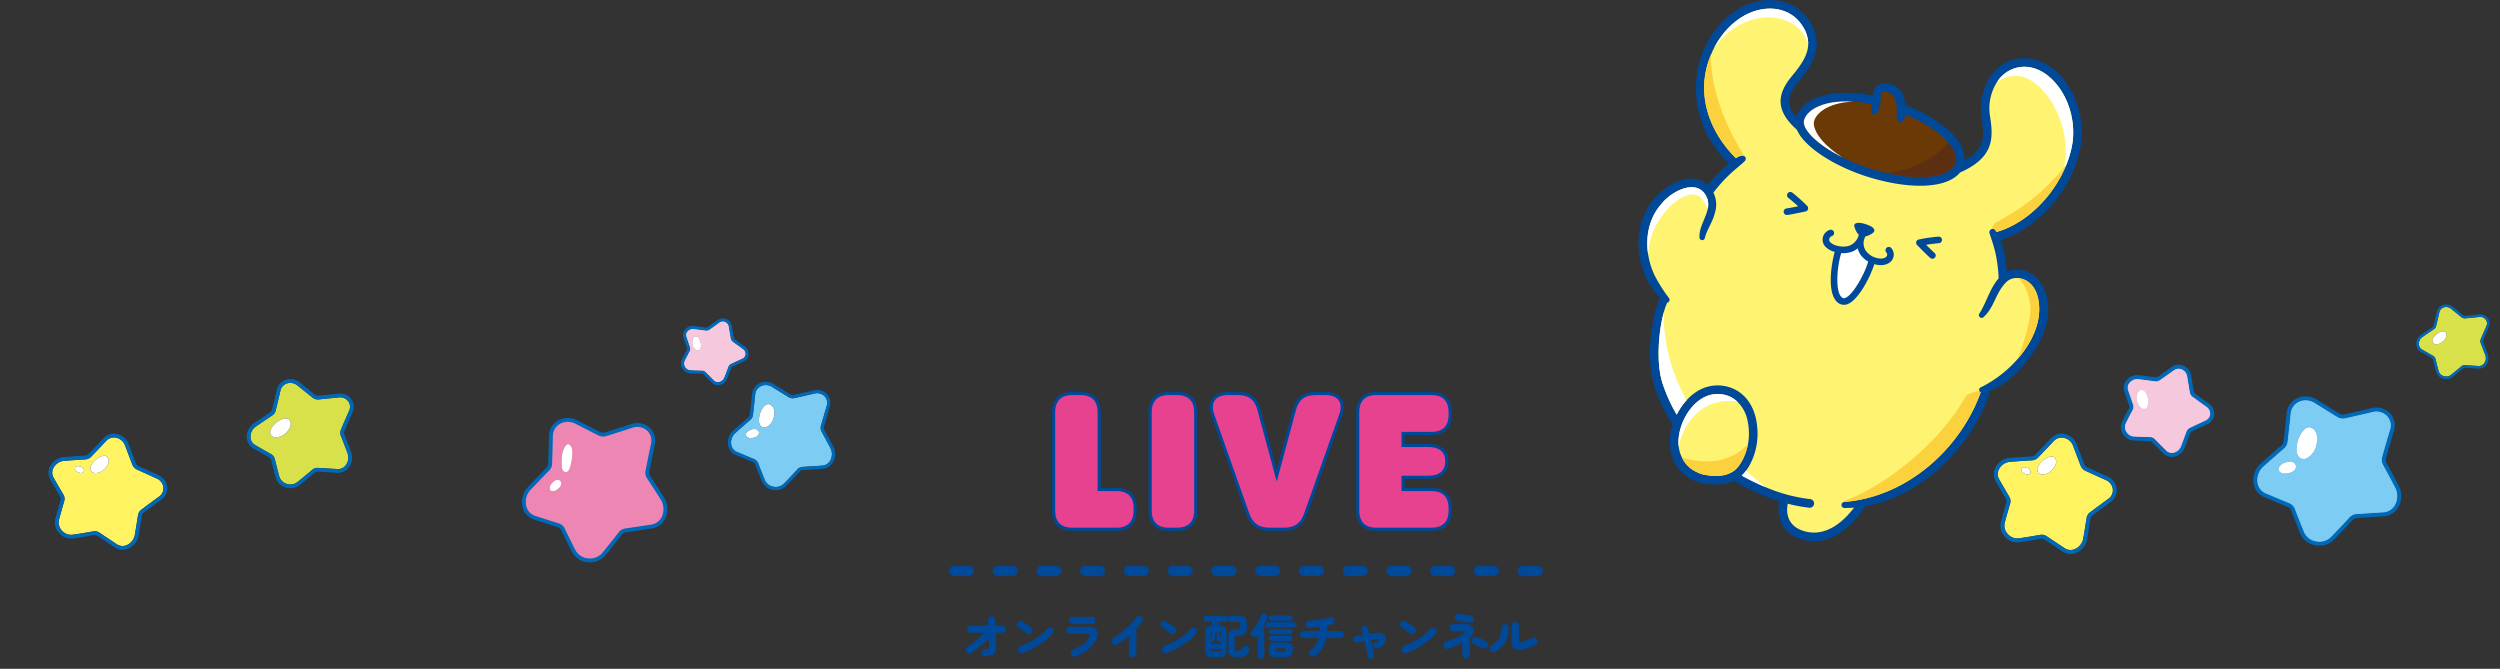 <svg xmlns="http://www.w3.org/2000/svg" xmlns:xlink="http://www.w3.org/1999/xlink" width="1200" height="321.039" viewBox="0 0 1200 321.039">
  <rect x="0" y="0" width="1200" height="321.039" fill="#333333" stroke="none"/>
  <defs>
    <clipPath id="clip-path">
      <rect id="長方形_4079" data-name="長方形 4079" width="1200" height="321.039" transform="translate(360 3269.213)" fill="none" stroke="#707070" stroke-width="1"/>
    </clipPath>
    <clipPath id="clip-path-2">
      <rect id="長方形_4070" data-name="長方形 4070" width="73.96" height="82.452" fill="none"/>
    </clipPath>
    <clipPath id="clip-path-3">
      <rect id="長方形_4071" data-name="長方形 4071" width="59.029" height="57.716" fill="none"/>
    </clipPath>
    <clipPath id="clip-path-4">
      <rect id="長方形_4072" data-name="長方形 4072" width="44.753" height="44.253" transform="translate(0 0)" fill="none"/>
    </clipPath>
    <clipPath id="clip-path-5">
      <rect id="長方形_4073" data-name="長方形 4073" width="71" height="71.693" transform="translate(0 0)" fill="none"/>
    </clipPath>
    <clipPath id="clip-path-6">
      <rect id="長方形_4074" data-name="長方形 4074" width="35.172" height="35.847" fill="none"/>
    </clipPath>
    <clipPath id="clip-path-7">
      <rect id="長方形_4075" data-name="長方形 4075" width="69.81" height="69.297" fill="none"/>
    </clipPath>
    <clipPath id="clip-path-8">
      <rect id="長方形_4076" data-name="長方形 4076" width="51.39" height="52.376" fill="none"/>
    </clipPath>
    <clipPath id="clip-path-9">
      <rect id="長方形_4077" data-name="長方形 4077" width="57.003" height="55.736" fill="none"/>
    </clipPath>
    <clipPath id="clip-path-10">
      <rect id="長方形_4078" data-name="長方形 4078" width="212.804" height="259.794" fill="none"/>
    </clipPath>
  </defs>
  <g id="top_live_title_pc" transform="translate(-360 -3269.213)" clip-path="url(#clip-path)">
    <path id="パス_22582" data-name="パス 22582" d="M-85.275,0h21.15c5.85,0,9-3.15,9-9v-1.08c0-5.85-3.15-9-9-9H-72.4V-56.16c0-5.85-3.15-9-9-9h-3.87c-5.85,0-9,3.15-9,9V-9C-94.275-3.15-91.125,0-85.275,0Zm46.35,0h3.87c5.85,0,9-3.15,9-9V-56.16c0-5.85-3.15-9-9-9h-3.87c-5.85,0-9,3.15-9,9V-9C-47.925-3.15-44.775,0-38.925,0ZM9.225,0h7.2c5.22,0,8.55-2.34,10.26-7.29l16.83-47.52c2.25-6.21-.72-10.35-7.29-10.35h-4.86c-5.31,0-8.64,2.52-9.99,7.65l-8.55,31.77L4.275-57.51c-1.35-5.13-4.68-7.65-9.99-7.65h-4.86c-6.57,0-9.45,4.14-7.29,10.35L-1.035-7.29C.675-2.34,4.005,0,9.225,0ZM60.7,0h26.37c5.85,0,9-3.15,9-9v-1.08c0-5.85-3.15-9-9-9H73.485v-5.85h11.97c5.85,0,9-2.7,9-7.65v-.09c0-4.86-3.15-7.56-9-7.56H73.485v-5.76h13.59c5.85,0,9-3.15,9-9v-1.17c0-5.85-3.15-9-9-9H60.7c-5.85,0-9,3.15-9,9V-9C51.7-3.15,54.855,0,60.7,0Z" transform="translate(960 3523.251)" fill="#e64290" stroke="#004898" stroke-width="1.5"/>
    <path id="パス_22583" data-name="パス 22583" d="M-127.052,1.012a1.719,1.719,0,0,1-1.242-.518,1.689,1.689,0,0,1-.529-1.254,1.689,1.689,0,0,1,.529-1.254,1.719,1.719,0,0,1,1.242-.518,2.59,2.59,0,0,0,1.461-.287,1.278,1.278,0,0,0,.334-1.138l-.161-3.634Q-126.684-6.279-128.11-5t-2.863,2.392q-1.437,1.116-2.795,1.967a1.638,1.638,0,0,1-1.334.207,1.767,1.767,0,0,1-1.1-.828,1.7,1.7,0,0,1-.173-1.345,1.832,1.832,0,0,1,.816-1.093q1.127-.713,2.5-1.771t2.818-2.3q1.449-1.242,2.76-2.507h-6.6a1.624,1.624,0,0,1-1.208-.506,1.681,1.681,0,0,1-.495-1.219,1.67,1.67,0,0,1,.495-1.23,1.643,1.643,0,0,1,1.208-.495h8.395q-.023-.9-.046-1.576t-.046-1a1.705,1.705,0,0,1,.472-1.265,1.692,1.692,0,0,1,1.23-.552,1.6,1.6,0,0,1,1.242.494,1.813,1.813,0,0,1,.529,1.254q.023.322.046,1.012t.069,1.633h3.289a1.681,1.681,0,0,1,1.219.495,1.651,1.651,0,0,1,.506,1.23,1.662,1.662,0,0,1-.506,1.219,1.662,1.662,0,0,1-1.219.506h-3.151q.069,1.771.149,3.461t.126,2.7A5.005,5.005,0,0,1-122.854-.2Q-124.062,1.012-127.052,1.012Zm18.17-1.61a1.735,1.735,0,0,1-1.368-.058,1.71,1.71,0,0,1-.931-1,1.764,1.764,0,0,1,.058-1.38,1.625,1.625,0,0,1,1-.92,28.814,28.814,0,0,0,3.646-1.564,40.582,40.582,0,0,0,3.565-2.047,30.132,30.132,0,0,0,3.1-2.277A18.288,18.288,0,0,0-97.52-12.1a1.624,1.624,0,0,1,1.185-.632,1.785,1.785,0,0,1,1.3.4,1.539,1.539,0,0,1,.655,1.173,1.8,1.8,0,0,1-.4,1.311A19.225,19.225,0,0,1-97.325-7.36a39.67,39.67,0,0,1-3.507,2.588A46.351,46.351,0,0,1-104.845-2.4,33.173,33.173,0,0,1-108.882-.6Zm1.633-9.361q-.92-.759-1.955-1.53a20.165,20.165,0,0,0-1.909-1.276,1.678,1.678,0,0,1-.805-1.092,1.741,1.741,0,0,1,.207-1.323,1.687,1.687,0,0,1,1.092-.828,1.6,1.6,0,0,1,1.323.207q.69.437,1.483.977t1.518,1.093q.725.552,1.23.989a1.866,1.866,0,0,1,.667,1.173,1.643,1.643,0,0,1-.345,1.311,1.724,1.724,0,0,1-1.185.678A1.625,1.625,0,0,1-107.249-9.959ZM-83.812,1.058a1.684,1.684,0,0,1-1.346-.1,1.72,1.72,0,0,1-.885-1.047,1.684,1.684,0,0,1,.1-1.345,1.719,1.719,0,0,1,1.023-.886A15.791,15.791,0,0,0-80.04-4.842,10.382,10.382,0,0,0-76.958-8.51a.892.892,0,0,0,.023-.9q-.23-.345-1.035-.345h-8.418a1.766,1.766,0,0,1-1.265-.506,1.626,1.626,0,0,1-.529-1.219,1.652,1.652,0,0,1,.529-1.242,1.766,1.766,0,0,1,1.265-.506h8.671a5.606,5.606,0,0,1,3.231.793,2.984,2.984,0,0,1,1.311,2.162,5.7,5.7,0,0,1-.632,3.094,14.32,14.32,0,0,1-3.944,4.945A18.876,18.876,0,0,1-83.812,1.058ZM-84.939-14.49A1.662,1.662,0,0,1-86.158-15a1.662,1.662,0,0,1-.506-1.219,1.662,1.662,0,0,1,.506-1.219,1.662,1.662,0,0,1,1.219-.506h9.016a1.624,1.624,0,0,1,1.207.506,1.681,1.681,0,0,1,.494,1.219A1.681,1.681,0,0,1-74.715-15a1.624,1.624,0,0,1-1.207.506ZM-56.35,1.357A1.719,1.719,0,0,1-57.592.84a1.689,1.689,0,0,1-.529-1.254V-8.9q-1.334,1.173-2.76,2.243t-2.852,2.013a1.638,1.638,0,0,1-1.334.207,1.787,1.787,0,0,1-1.1-.805,1.77,1.77,0,0,1-.2-1.345,1.74,1.74,0,0,1,.794-1.093q.989-.621,2.2-1.541t2.472-1.99q1.265-1.07,2.472-2.208t2.185-2.2a17.4,17.4,0,0,0,1.576-1.932,1.811,1.811,0,0,1,1.161-.736,1.683,1.683,0,0,1,1.322.276,1.769,1.769,0,0,1,.748,1.139,1.6,1.6,0,0,1-.287,1.322q-.621.805-1.323,1.633t-1.507,1.656V-.414A1.689,1.689,0,0,1-55.085.84,1.745,1.745,0,0,1-56.35,1.357ZM-39.882-.6A1.735,1.735,0,0,1-41.25-.656a1.71,1.71,0,0,1-.931-1,1.764,1.764,0,0,1,.057-1.38,1.625,1.625,0,0,1,1-.92A28.814,28.814,0,0,0-37.479-5.52a40.583,40.583,0,0,0,3.565-2.047,30.133,30.133,0,0,0,3.1-2.277A18.288,18.288,0,0,0-28.52-12.1a1.624,1.624,0,0,1,1.184-.632,1.785,1.785,0,0,1,1.3.4,1.539,1.539,0,0,1,.656,1.173,1.8,1.8,0,0,1-.4,1.311A19.225,19.225,0,0,1-28.324-7.36a39.671,39.671,0,0,1-3.507,2.588A46.351,46.351,0,0,1-35.846-2.4,33.172,33.172,0,0,1-39.882-.6Zm1.633-9.361q-.92-.759-1.955-1.53a20.165,20.165,0,0,0-1.909-1.276,1.678,1.678,0,0,1-.805-1.092,1.741,1.741,0,0,1,.207-1.323,1.687,1.687,0,0,1,1.092-.828A1.6,1.6,0,0,1-40.3-15.8q.69.437,1.483.977t1.518,1.093q.724.552,1.23.989a1.866,1.866,0,0,1,.667,1.173,1.643,1.643,0,0,1-.345,1.311,1.724,1.724,0,0,1-1.184.678A1.625,1.625,0,0,1-38.249-9.959Zm20.7,11.385a6.789,6.789,0,0,1-2.392-.334,2.061,2.061,0,0,1-1.2-1.139,5.737,5.737,0,0,1-.345-2.208V-10.12a4.146,4.146,0,0,1,.679-2.668,3.451,3.451,0,0,1,2.5-.92v-1.978h-2.6a1.357,1.357,0,0,1-1.035-.414,1.39,1.39,0,0,1-.391-.989,1.379,1.379,0,0,1,.391-1,1.377,1.377,0,0,1,1.035-.4h8.625a1.332,1.332,0,0,1,1.035.4,1.427,1.427,0,0,1,.368,1,1.438,1.438,0,0,1-.368.989,1.312,1.312,0,0,1-1.035.414H-14.49v1.955a4.882,4.882,0,0,1,1.967.437,2.044,2.044,0,0,1,.989,1.139,5.946,5.946,0,0,1,.288,2.035v7.866a5.737,5.737,0,0,1-.345,2.208,2.061,2.061,0,0,1-1.2,1.139,6.789,6.789,0,0,1-2.392.334ZM-5.566,1.38a10.238,10.238,0,0,1-2.875-.322A2.431,2.431,0,0,1-9.959-.127a5.231,5.231,0,0,1-.46-2.427V-7.728a8,8,0,0,1,.333-2.645A1.968,1.968,0,0,1-8.9-11.592a6.84,6.84,0,0,1,2.346-.322,2.864,2.864,0,0,0,1.426-.241q.368-.242.368-1.093v-.989a1.467,1.467,0,0,0-.31-1.116,2.387,2.387,0,0,0-1.392-.264h-2.9a1.369,1.369,0,0,1-1-.426,1.369,1.369,0,0,1-.426-1,1.4,1.4,0,0,1,.426-1.024,1.369,1.369,0,0,1,1-.425h2.9a10,10,0,0,1,3.024.357,2.427,2.427,0,0,1,1.507,1.276,6.276,6.276,0,0,1,.437,2.622v.989a7,7,0,0,1-.391,2.657A2.146,2.146,0,0,1-3.22-9.361a8.528,8.528,0,0,1-2.645.322,1.873,1.873,0,0,0-1.254.276,1.515,1.515,0,0,0-.264,1.035V-2.9a1.187,1.187,0,0,0,.333.989,2.67,2.67,0,0,0,1.438.253A3,3,0,0,0-4.2-1.886a1.457,1.457,0,0,0,.563-.92A1.715,1.715,0,0,1-2.9-3.829a1.508,1.508,0,0,1,1.311-.127,1.512,1.512,0,0,1,1.035.7A1.779,1.779,0,0,1-.437-2.07,4.949,4.949,0,0,1-1.207-.115,3.167,3.167,0,0,1-2.783,1.012,8.538,8.538,0,0,1-5.566,1.38Zm-13.34-6.3h5.083v-.966h-.253a2.561,2.561,0,0,1-1.541-.368A1.5,1.5,0,0,1-16.1-7.521v-3.427h-.6q0,1.265-.057,2.082a8.962,8.962,0,0,1-.2,1.4A6.68,6.68,0,0,1-17.342-6.3a1.047,1.047,0,0,1-.518.541.885.885,0,0,1-.724.035,1.284,1.284,0,0,1-.173-.1,1.185,1.185,0,0,1-.149-.127Zm1.4,3.565h2.254a2.271,2.271,0,0,0,1.15-.184q.253-.184.276-.943h-5.083q.023.759.276.943A2.2,2.2,0,0,0-17.5-1.357Zm3.565-7.084h.115V-9.729a2.4,2.4,0,0,0-.115-.909.629.629,0,0,0-.552-.287V-8.9a.433.433,0,0,0,.127.368A.745.745,0,0,0-13.938-8.441Zm-4.968,1.288a6,6,0,0,0,.333-.943,7.742,7.742,0,0,0,.2-1.15,16.537,16.537,0,0,0,.069-1.656.606.606,0,0,0-.483.322,2.24,2.24,0,0,0-.115.851Zm2.208-6.6h.6v-1.932h-.6ZM5.221,2.116a1.632,1.632,0,0,1-1.15-.449A1.54,1.54,0,0,1,3.588.483v-9.8Q3.5-9.2,3.4-9.1t-.184.219a1.528,1.528,0,0,1-1.127.54A1.771,1.771,0,0,1,.874-8.717,1.307,1.307,0,0,1,.345-9.752a1.64,1.64,0,0,1,.368-1.127q.621-.782,1.288-1.76t1.288-2.012Q3.91-15.686,4.4-16.664a18.964,18.964,0,0,0,.794-1.76,1.686,1.686,0,0,1,.908-.966,1.661,1.661,0,0,1,1.3-.023,1.508,1.508,0,0,1,.885.805,1.548,1.548,0,0,1-.011,1.265Q8-16.629,7.636-15.87t-.782,1.541V.483a1.54,1.54,0,0,1-.483,1.185A1.632,1.632,0,0,1,5.221,2.116Zm8.1-.644a8.242,8.242,0,0,1-2.576-.322A2.217,2.217,0,0,1,9.407.058,4.767,4.767,0,0,1,9.016-2.07,4.767,4.767,0,0,1,9.407-4.2,2.217,2.217,0,0,1,10.741-5.29a8.242,8.242,0,0,1,2.576-.322h2.99a8.337,8.337,0,0,1,2.6.322A2.217,2.217,0,0,1,20.24-4.2a4.767,4.767,0,0,1,.391,2.128A4.767,4.767,0,0,1,20.24.058,2.217,2.217,0,0,1,18.906,1.15a8.337,8.337,0,0,1-2.6.322ZM8.625-12.811a1.278,1.278,0,0,1-.92-.38,1.222,1.222,0,0,1-.391-.908,1.259,1.259,0,0,1,.391-.92,1.259,1.259,0,0,1,.92-.391h12.4a1.222,1.222,0,0,1,.908.391,1.278,1.278,0,0,1,.38.92,1.24,1.24,0,0,1-.38.908,1.24,1.24,0,0,1-.908.38ZM10.35-6.348a1.232,1.232,0,0,1-.885-.368,1.2,1.2,0,0,1-.38-.9,1.166,1.166,0,0,1,.38-.885,1.253,1.253,0,0,1,.885-.357h8.855a1.2,1.2,0,0,1,.885.357,1.2,1.2,0,0,1,.356.885,1.241,1.241,0,0,1-.356.9,1.183,1.183,0,0,1-.885.368Zm0-3.22a1.214,1.214,0,0,1-.885-.38,1.214,1.214,0,0,1-.38-.885,1.166,1.166,0,0,1,.38-.885,1.253,1.253,0,0,1,.885-.357h8.855a1.2,1.2,0,0,1,.885.357,1.2,1.2,0,0,1,.356.885,1.253,1.253,0,0,1-.356.885,1.166,1.166,0,0,1-.885.38Zm0-6.555a1.232,1.232,0,0,1-.885-.368,1.176,1.176,0,0,1-.38-.874,1.2,1.2,0,0,1,.38-.9,1.232,1.232,0,0,1,.885-.368h8.855a1.183,1.183,0,0,1,.885.368,1.241,1.241,0,0,1,.356.9,1.213,1.213,0,0,1-.356.874,1.183,1.183,0,0,1-.885.368ZM13.5-1.265h2.645a1.2,1.2,0,0,0,.7-.161.764.764,0,0,0,.219-.644.764.764,0,0,0-.219-.644,1.2,1.2,0,0,0-.7-.161H13.5a1.2,1.2,0,0,0-.7.161.764.764,0,0,0-.218.644.764.764,0,0,0,.218.644A1.2,1.2,0,0,0,13.5-1.265Zm17.871,2a1.745,1.745,0,0,1-1.323.333,1.681,1.681,0,0,1-1.161-.7,1.745,1.745,0,0,1-.333-1.323,1.681,1.681,0,0,1,.7-1.162,9.944,9.944,0,0,0,2.369-2.472A11.367,11.367,0,0,0,33.1-7.751H25.645a1.662,1.662,0,0,1-1.219-.506,1.662,1.662,0,0,1-.506-1.219,1.662,1.662,0,0,1,.506-1.219,1.662,1.662,0,0,1,1.219-.506H33.58a14.134,14.134,0,0,0-.138-1.955q-1.288.184-2.553.333T28.52-12.6a1.713,1.713,0,0,1-1.253-.471,1.652,1.652,0,0,1-.563-1.208,1.648,1.648,0,0,1,.483-1.253,1.751,1.751,0,0,1,1.242-.541q1.1-.069,2.392-.218t2.633-.38q1.345-.23,2.588-.506t2.231-.575a2.013,2.013,0,0,1,1.357.058,1.555,1.555,0,0,1,.92.954,1.738,1.738,0,0,1-.046,1.357,1.6,1.6,0,0,1-1.012.9q-.529.161-1.208.334l-1.414.357q.092.644.126,1.288T37.03-11.2h6.279a1.662,1.662,0,0,1,1.219.506,1.662,1.662,0,0,1,.506,1.219,1.662,1.662,0,0,1-.506,1.219,1.662,1.662,0,0,1-1.219.506H36.616A16.108,16.108,0,0,1,34.7-2.91,11.9,11.9,0,0,1,31.372.736Zm26.956,1.38a1.6,1.6,0,0,1-1.184-.23A1.346,1.346,0,0,1,56.511.9q-.115-.828-.345-1.99t-.518-2.5q-.287-1.334-.609-2.691-1.219.23-2.231.4t-1.587.242a1.518,1.518,0,0,1-1.15-.276,1.452,1.452,0,0,1-.6-1.012,1.458,1.458,0,0,1,.288-1.138,1.507,1.507,0,0,1,1.023-.587q.529-.069,1.449-.218L54.28-9.2q-.161-.667-.345-1.265t-.345-1.1a1.426,1.426,0,0,1,.115-1.2,1.466,1.466,0,0,1,.943-.736,1.49,1.49,0,0,1,1.2.138,1.466,1.466,0,0,1,.736.943q.161.552.345,1.242t.391,1.472q.92-.161,1.736-.3t1.46-.23a5.123,5.123,0,0,1,3.128.276,2.813,2.813,0,0,1,1.541,2.024,3.63,3.63,0,0,1-.1,2A4,4,0,0,1,63.768-4.14a7.59,7.59,0,0,1-2.726,1.311,1.7,1.7,0,0,1-1.185-.058,1.43,1.43,0,0,1-.793-.839,1.459,1.459,0,0,1,.069-1.162,1.559,1.559,0,0,1,.9-.793,6.958,6.958,0,0,0,1.576-.725.7.7,0,0,0,.333-.655q-.069-.46-.736-.345-.644.115-1.46.265t-1.736.334q.322,1.334.621,2.679l.552,2.484Q59.432-.506,59.57.3a1.539,1.539,0,0,1-.242,1.173A1.468,1.468,0,0,1,58.328,2.116ZM75.118-.6a1.735,1.735,0,0,1-1.368-.058,1.71,1.71,0,0,1-.931-1,1.764,1.764,0,0,1,.058-1.38,1.625,1.625,0,0,1,1-.92A28.814,28.814,0,0,0,77.521-5.52a40.582,40.582,0,0,0,3.565-2.047,30.132,30.132,0,0,0,3.1-2.277A18.288,18.288,0,0,0,86.48-12.1a1.624,1.624,0,0,1,1.185-.632,1.785,1.785,0,0,1,1.3.4,1.539,1.539,0,0,1,.655,1.173,1.8,1.8,0,0,1-.4,1.311A19.225,19.225,0,0,1,86.675-7.36a39.67,39.67,0,0,1-3.507,2.588A46.351,46.351,0,0,1,79.155-2.4,33.173,33.173,0,0,1,75.118-.6Zm1.633-9.361q-.92-.759-1.955-1.53a20.165,20.165,0,0,0-1.909-1.276,1.678,1.678,0,0,1-.805-1.092,1.741,1.741,0,0,1,.207-1.323,1.687,1.687,0,0,1,1.092-.828A1.6,1.6,0,0,1,74.7-15.8q.69.437,1.483.977t1.518,1.093q.725.552,1.23.989a1.866,1.866,0,0,1,.667,1.173,1.643,1.643,0,0,1-.345,1.311,1.724,1.724,0,0,1-1.185.678A1.625,1.625,0,0,1,76.751-9.959ZM103.707,2.047a1.689,1.689,0,0,1-1.254-.529,1.719,1.719,0,0,1-.518-1.242V-5.658Q100.372-4.807,98.613-4a33.877,33.877,0,0,1-3.507,1.38,1.675,1.675,0,0,1-1.357-.115A1.77,1.77,0,0,1,92.874-3.8a1.742,1.742,0,0,1,.138-1.357,1.77,1.77,0,0,1,1.035-.874q1.15-.368,2.4-.874t2.473-1.093q1.219-.587,2.265-1.161t1.783-1.058q.414-.276.322-.563t-.552-.288H97.635a1.731,1.731,0,0,1-1.242-.483,1.614,1.614,0,0,1-.506-1.219,1.614,1.614,0,0,1,.506-1.219,1.731,1.731,0,0,1,1.242-.483h5.773a4.614,4.614,0,0,1,2.53.621,3.063,3.063,0,0,1,1.3,1.576,3.2,3.2,0,0,1,.035,1.99,3.871,3.871,0,0,1-1.265,1.863q-.115.092-.253.207l-.276.23V.276a1.719,1.719,0,0,1-.517,1.242A1.689,1.689,0,0,1,103.707,2.047ZM105.5-15.088q-.9-.092-1.932-.242t-2.059-.333q-1.024-.184-1.852-.368a1.711,1.711,0,0,1-1.1-.771,1.675,1.675,0,0,1-.23-1.323,1.628,1.628,0,0,1,.805-1.081,1.916,1.916,0,0,1,1.334-.207q1.219.23,2.668.472t2.668.379a1.872,1.872,0,0,1,1.207.621,1.6,1.6,0,0,1,.4,1.265,1.626,1.626,0,0,1-.61,1.184A1.7,1.7,0,0,1,105.5-15.088Zm6.072,12.144q-.529-.276-1.265-.644t-1.46-.736q-.725-.368-1.3-.6a1.806,1.806,0,0,1-.955-.977,1.617,1.617,0,0,1,.012-1.346,1.71,1.71,0,0,1,.978-.955,1.742,1.742,0,0,1,1.345.012q.943.368,2.174.931t2.174,1.093a1.767,1.767,0,0,1,.851,1.058,1.819,1.819,0,0,1-.115,1.357,1.815,1.815,0,0,1-1.058.885A1.761,1.761,0,0,1,111.573-2.944Zm21.183.207q-3.335,1.288-5.278.414t-1.944-3.841v-7.567a1.707,1.707,0,0,1,.518-1.254,1.707,1.707,0,0,1,1.254-.517,1.707,1.707,0,0,1,1.254.517,1.707,1.707,0,0,1,.518,1.254v6.67q0,.989.518,1.231a2.028,2.028,0,0,0,1.507-.127q.575-.207,1.311-.506t1.518-.644q.782-.345,1.449-.644a1.849,1.849,0,0,1,1.357-.081,1.712,1.712,0,0,1,1.035.885,1.807,1.807,0,0,1,.115,1.357,1.6,1.6,0,0,1-.874,1.035q-1.012.483-2.162.978T132.756-2.737ZM117.53-1.219a1.739,1.739,0,0,1-1.345.058,1.714,1.714,0,0,1-1.023-.909,1.738,1.738,0,0,1-.046-1.357,1.683,1.683,0,0,1,.9-.989,7.6,7.6,0,0,0,3.6-3.266,10.724,10.724,0,0,0,1.046-4.968,1.727,1.727,0,0,1,.506-1.254,1.67,1.67,0,0,1,1.242-.517,1.67,1.67,0,0,1,1.242.517,1.727,1.727,0,0,1,.506,1.254,14.058,14.058,0,0,1-1.725,7.1A10.8,10.8,0,0,1,117.53-1.219Z" transform="translate(960 3583.251)" fill="#004898"/>
    <path id="パス_22584" data-name="パス 22584" d="M0,0H284.033" transform="translate(817.984 3543.251)" fill="none" stroke="#004898" stroke-linecap="round" stroke-width="5" stroke-dasharray="7 14"/>
    <g id="グループ_19442" data-name="グループ 19442" transform="translate(686.887 3422.025)">
      <g id="グループ_19441" data-name="グループ 19441" transform="translate(0 0)" clip-path="url(#clip-path-2)">
        <path id="パス_22585" data-name="パス 22585" d="M29.949,19.891a2.507,2.507,0,0,0,1.533-2.058,2.743,2.743,0,0,0-1.207-2.489q-2.412-1.716-4.809-3.458a2.66,2.66,0,0,1-1.048-1.7l-.033-.2c-.3-1.756-.6-3.518-.887-5.282a3.09,3.09,0,0,0-1.826-2.394,2.666,2.666,0,0,0-2.614.342l0,0c-1.581,1.129-3.2,2.265-4.828,3.4a2.572,2.572,0,0,1-1.821.438q-2.884-.4-5.787-.75a3.172,3.172,0,0,0-.361-.02,3.358,3.358,0,0,0-2.6,1.236,2.47,2.47,0,0,0-.472,2.368q.839,2.514,1.736,5.109a2.466,2.466,0,0,1-.162,1.949c-.881,1.668-1.662,3.2-2.388,4.677a2.955,2.955,0,0,0,.2,2.78,3.04,3.04,0,0,0,2.4,1.572c1.79.094,3.652.159,5.69.2a2.536,2.536,0,0,1,1.752.733l.716.717c1.123,1.123,2.232,2.233,3.323,3.318a2.539,2.539,0,0,0,2.4.685,3.486,3.486,0,0,0,2.5-2.14q.973-2.542,1.912-5.094a2.555,2.555,0,0,1,1.286-1.416c1.8-.861,3.61-1.707,5.4-2.528M8.986,16.037c-1.267.257-2.72-.9-3.066-3.657-.129-1.027.438-2.988,1.63-3.139,1.153-.146,2.049.943,2.5,2.886.336,1.438.2,3.653-1.069,3.91" transform="translate(-0.581 -0.582)" fill="#f6c8dd"/>
        <path id="パス_22586" data-name="パス 22586" d="M30.584,13.515q-2.41-1.714-4.8-3.452a1.119,1.119,0,0,1-.436-.713l-.033-.2q-.446-2.628-.887-5.278A4.6,4.6,0,0,0,21.671.317a4.17,4.17,0,0,0-4.088.515C16.008,1.957,14.4,3.088,12.772,4.215a1.055,1.055,0,0,1-.737.179q-2.9-.4-5.822-.754A4.893,4.893,0,0,0,1.882,5.418a3.97,3.97,0,0,0-.729,3.817c.559,1.675,1.143,3.384,1.739,5.119a.933.933,0,0,1-.069.736C1.936,16.77,1.148,18.314.414,19.809A4.482,4.482,0,0,0,.67,24.036a4.569,4.569,0,0,0,3.64,2.327c1.809.094,3.689.16,5.742.2a1.019,1.019,0,0,1,.7.283l.717.717c1.124,1.124,2.234,2.235,3.323,3.318a4.018,4.018,0,0,0,2.886,1.2,4.459,4.459,0,0,0,.9-.094A5.035,5.035,0,0,0,22.2,28.9q.98-2.561,1.921-5.119a1.008,1.008,0,0,1,.507-.562c1.8-.858,3.6-1.7,5.378-2.517a4.053,4.053,0,0,0,2.422-3.3,4.258,4.258,0,0,0-1.841-3.886m-7.9,9.738q-.935,2.549-1.912,5.094a3.485,3.485,0,0,1-2.5,2.14,2.539,2.539,0,0,1-2.4-.685q-1.635-1.628-3.322-3.319l-.716-.716a2.536,2.536,0,0,0-1.751-.733c-2.039-.041-3.9-.107-5.69-.2a3.038,3.038,0,0,1-2.4-1.572,2.953,2.953,0,0,1-.2-2.78C2.516,19,3.3,17.472,4.177,15.8a2.466,2.466,0,0,0,.162-1.949C3.745,12.126,3.163,10.421,2.6,8.745a2.468,2.468,0,0,1,.471-2.368,3.358,3.358,0,0,1,2.6-1.236,3.172,3.172,0,0,1,.361.02q2.9.348,5.787.75a2.575,2.575,0,0,0,1.821-.438c1.632-1.131,3.248-2.266,4.829-3.4l0,0a2.666,2.666,0,0,1,2.614-.342,3.089,3.089,0,0,1,1.826,2.394q.436,2.646.887,5.282l.033.2a2.657,2.657,0,0,0,1.048,1.7q2.393,1.737,4.809,3.459A2.742,2.742,0,0,1,30.9,17.251a2.508,2.508,0,0,1-1.533,2.058c-1.791.821-3.6,1.667-5.4,2.528a2.558,2.558,0,0,0-1.286,1.416" transform="translate(0 0)" fill="#0068b6"/>
        <path id="パス_22587" data-name="パス 22587" d="M8.989,11.939c-1.193.151-1.759,2.113-1.63,3.139.345,2.753,1.8,3.914,3.066,3.657s1.406-2.471,1.069-3.91c-.455-1.942-1.351-3.032-2.5-2.886" transform="translate(-2.019 -3.28)" fill="#fff"/>
        <path id="パス_22588" data-name="パス 22588" d="M80.764,80.363a6.293,6.293,0,0,0,.078-5.924q-2.1-4-4.248-7.963a3.724,3.724,0,0,1-.311-2.77c.944-3.328,1.875-6.516,2.764-9.475a4.645,4.645,0,0,0-1-4.647,5.039,5.039,0,0,0-4.9-1.37c-3.182.747-6.375,1.477-9.56,2.2a3.907,3.907,0,0,1-2.882-.493l-.211-.13q-3.8-2.348-7.611-4.721a5.946,5.946,0,0,0-3.123-.914,5.239,5.239,0,0,0-2.338.543,4.906,4.906,0,0,0-2.714,4.027v0c-.326,3.2-.681,6.448-1.061,9.713a3.751,3.751,0,0,1-1.277,2.419c-2.419,2.083-4.866,4.231-7.273,6.383a6.068,6.068,0,0,0-1.888,5.473,4.58,4.58,0,0,0,2.732,3.557c2.692,1.137,5.451,2.28,8.253,3.433a3.581,3.581,0,0,1,1.968,2.049c1.109,2.921,2.16,5.571,3.209,8.1a5.4,5.4,0,0,0,4.047,3.093,5.531,5.531,0,0,0,5.038-1.407c2.1-2.152,4.226-4.4,6.489-6.87a3.7,3.7,0,0,1,2.487-1.215l1.153-.074c2.8-.177,5.575-.352,8.288-.533a4.767,4.767,0,0,0,3.883-2.486M44.476,69.3c-4.71,1.528-5.974-2.75-1.069-3.95,3.258-.8,4.535,2.826,1.069,3.95m8.693-8.185c-.613,1.6-2.974,4.022-4.833,3.312-1.8-.687-2.257-2.979-1.4-6.172.631-2.363,2.563-5.491,4.615-4.877s3.269,3.444,1.622,7.737" transform="translate(-9.113 -12.144)" fill="#7dccf3"/>
        <path id="パス_22589" data-name="パス 22589" d="M81.62,73.153q-2.111-4.019-4.261-7.988a2.181,2.181,0,0,1-.185-1.621c.943-3.322,1.871-6.5,2.758-9.451a6.217,6.217,0,0,0-1.343-6.136,6.558,6.558,0,0,0-6.364-1.815c-3.179.747-6.369,1.475-9.548,2.194a2.361,2.361,0,0,1-1.741-.3l-.21-.129q-3.8-2.348-7.608-4.719a7.143,7.143,0,0,0-6.949-.444,6.41,6.41,0,0,0-3.557,5.25c-.326,3.193-.681,6.434-1.058,9.69a2.255,2.255,0,0,1-.755,1.436c-2.426,2.089-4.88,4.242-7.3,6.406A7.616,7.616,0,0,0,31.128,72.4,6.08,6.08,0,0,0,34.778,77.1c2.693,1.137,5.456,2.282,8.263,3.438a2.056,2.056,0,0,1,1.119,1.177c1.115,2.935,2.17,5.6,3.226,8.146a6.918,6.918,0,0,0,5.169,4.007,7.766,7.766,0,0,0,1.5.145,6.869,6.869,0,0,0,4.925-1.982c2.116-2.168,4.25-4.427,6.525-6.907a2.174,2.174,0,0,1,1.456-.724l1.151-.072c2.808-.177,5.579-.354,8.289-.534a6.265,6.265,0,0,0,5.115-3.257,7.834,7.834,0,0,0,.107-7.387M68.012,82.8l-1.153.074a3.692,3.692,0,0,0-2.486,1.215c-2.264,2.469-4.387,4.717-6.49,6.87a5.53,5.53,0,0,1-5.037,1.406A5.4,5.4,0,0,1,48.8,89.275c-1.05-2.531-2.1-5.181-3.209-8.1a3.585,3.585,0,0,0-1.968-2.048c-2.8-1.153-5.56-2.3-8.254-3.433a4.581,4.581,0,0,1-2.732-3.557,6.066,6.066,0,0,1,1.889-5.473c2.407-2.152,4.854-4.3,7.273-6.383a3.755,3.755,0,0,0,1.277-2.419c.378-3.264.734-6.514,1.06-9.713v0a4.91,4.91,0,0,1,2.714-4.028,5.241,5.241,0,0,1,2.339-.542,5.945,5.945,0,0,1,3.122.914q3.8,2.376,7.611,4.72l.211.13a3.9,3.9,0,0,0,2.882.492c3.184-.718,6.377-1.448,9.559-2.2a5.042,5.042,0,0,1,4.9,1.37,4.645,4.645,0,0,1,1,4.647c-.89,2.96-1.82,6.148-2.765,9.475a3.726,3.726,0,0,0,.312,2.771q2.148,3.955,4.248,7.963a6.285,6.285,0,0,1-.079,5.923A4.765,4.765,0,0,1,76.3,82.269c-2.714.181-5.483.355-8.288.533" transform="translate(-8.532 -11.563)" fill="#0068b6"/>
        <path id="パス_22590" data-name="パス 22590" d="M56.625,56.843c-2.052-.614-3.984,2.513-4.615,4.877-.853,3.193-.394,5.484,1.4,6.172,1.86.71,4.221-1.712,4.834-3.312,1.645-4.292.429-7.122-1.623-7.737" transform="translate(-14.191 -15.613)" fill="#fff"/>
        <path id="パス_22591" data-name="パス 22591" d="M46.12,73.345c-4.9,1.2-3.641,5.478,1.07,3.95,3.465-1.124,2.189-4.746-1.07-3.95" transform="translate(-11.826 -20.142)" fill="#fff"/>
      </g>
    </g>
    <g id="グループ_19444" data-name="グループ 19444" transform="translate(1317.031 3477.375)">
      <g id="グループ_19443" data-name="グループ 19443" transform="translate(0 0)" clip-path="url(#clip-path-3)">
        <path id="パス_22592" data-name="パス 22592" d="M57.351,26.9a5.465,5.465,0,0,0-3.321-4.4c-3.292-1.473-6.579-2.972-9.851-4.472a4.4,4.4,0,0,1-2.248-2.414q-1.811-4.728-3.613-9.487a6.094,6.094,0,0,0-4.467-3.92A5.324,5.324,0,0,0,28.867,3.9l0,0c-2.428,2.59-4.915,5.2-7.431,7.81a4.251,4.251,0,0,1-2.8,1.3c-3.482.2-7.063.449-10.647.729a6.593,6.593,0,0,0-5.24,3.482,4.961,4.961,0,0,0,.013,4.855q2.4,4.2,4.939,8.531A4.054,4.054,0,0,1,8.061,33.8c-.985,3.319-1.838,6.343-2.607,9.247a5.86,5.86,0,0,0,1.458,5.33,6.011,6.011,0,0,0,5.272,2.1C15.441,50,18.9,49.435,22.469,48.8a4.507,4.507,0,0,1,.778-.068,4.1,4.1,0,0,1,2.286.683l1.678,1.119Q30.761,52.9,34.216,55.2a5.155,5.155,0,0,0,4.975.408,6.831,6.831,0,0,0,3.975-5.068q.836-4.914,1.6-9.823a4.208,4.208,0,0,1,1.616-2.7c2.925-2.187,5.856-4.349,8.769-6.459a5.03,5.03,0,0,0,2.2-4.652M15.41,19.594c-3.44-1.3-2.184-4.369,1.215-2.785,2.258,1.051,1.315,3.744-1.215,2.785M27,18.723c-1.263.969-4.309,1.739-5.437.273-1.09-1.419-.339-3.456,1.888-5.57,1.648-1.564,4.7-3.1,6.024-1.618s.913,4.316-2.476,6.914" transform="translate(-0.229 -0.228)" fill="#fff362"/>
        <path id="パス_22593" data-name="パス 22593" d="M58.995,26.488a7.323,7.323,0,0,0-4.423-5.93c-3.288-1.472-6.57-2.969-9.839-4.467a2.5,2.5,0,0,1-1.274-1.375Q41.652,9.994,39.85,5.234a7.966,7.966,0,0,0-5.87-5.1,7.173,7.173,0,0,0-6.721,2.252c-2.421,2.582-4.9,5.186-7.411,7.788a2.393,2.393,0,0,1-1.558.724c-3.492.206-7.086.452-10.69.733a8.495,8.495,0,0,0-6.756,4.49A6.805,6.805,0,0,0,.9,22.785c1.6,2.8,3.257,5.652,4.943,8.542a2.166,2.166,0,0,1,.186,1.7c-.991,3.337-1.849,6.38-2.623,9.3A7.732,7.732,0,0,0,5.276,49.4a7.893,7.893,0,0,0,6.947,2.716c3.282-.481,6.763-1.05,10.346-1.69a2.3,2.3,0,0,1,1.688.326l1.678,1.119q3.556,2.37,7.005,4.665a6.867,6.867,0,0,0,3.854,1.181,7.43,7.43,0,0,0,2.9-.6,8.743,8.743,0,0,0,5.1-6.48q.837-4.936,1.608-9.854a2.316,2.316,0,0,1,.884-1.483c2.917-2.181,5.839-4.339,8.742-6.439a6.958,6.958,0,0,0,2.969-6.367m-14.455,14q-.767,4.906-1.6,9.823a6.832,6.832,0,0,1-3.974,5.068,5.156,5.156,0,0,1-4.976-.408c-2.3-1.525-4.638-3.087-7.005-4.665L25.3,49.184a4.1,4.1,0,0,0-2.287-.684,4.429,4.429,0,0,0-.778.069c-3.566.638-7.028,1.2-10.285,1.68a6.014,6.014,0,0,1-5.271-2.1,5.858,5.858,0,0,1-1.459-5.33c.769-2.9,1.621-5.928,2.607-9.247a4.054,4.054,0,0,0-.364-3.192Q4.94,26.048,2.528,21.845a4.959,4.959,0,0,1-.012-4.854,6.588,6.588,0,0,1,5.24-3.482c3.583-.28,7.164-.525,10.646-.73a4.242,4.242,0,0,0,2.8-1.3c2.516-2.609,5-5.22,7.432-7.809l0,0A5.318,5.318,0,0,1,33.62,1.983,6.093,6.093,0,0,1,38.088,5.9Q39.882,10.66,41.7,15.39A4.4,4.4,0,0,0,43.949,17.8c3.273,1.5,6.56,3,9.851,4.472a5.464,5.464,0,0,1,3.321,4.4,5.026,5.026,0,0,1-2.2,4.651c-2.913,2.11-5.842,4.273-8.769,6.46a4.213,4.213,0,0,0-1.616,2.7" transform="translate(0 0)" fill="#0068b6"/>
        <path id="パス_22594" data-name="パス 22594" d="M25.744,14.53c-2.227,2.114-2.978,4.151-1.888,5.569,1.127,1.467,4.175.7,5.437-.272,3.389-2.6,3.8-5.431,2.476-6.914s-4.375.053-6.024,1.618" transform="translate(-2.527 -1.331)" fill="#fff"/>
        <path id="パス_22595" data-name="パス 22595" d="M17.989,18.537c-3.4-1.583-4.654,1.483-1.215,2.786,2.53.958,3.473-1.734,1.215-2.786" transform="translate(-1.594 -1.957)" fill="#fff"/>
      </g>
    </g>
    <g id="グループ_19446" data-name="グループ 19446" transform="translate(1378.061 3444.281)">
      <g id="グループ_19445" data-name="グループ 19445" clip-path="url(#clip-path-4)">
        <path id="パス_22596" data-name="パス 22596" d="M40.51,26.636A3.461,3.461,0,0,0,42.626,23.8a3.783,3.783,0,0,0-1.667-3.434Q37.634,18,34.326,15.593a3.666,3.666,0,0,1-1.446-2.341l-.063-.377c-.405-2.387-.812-4.785-1.207-7.183a4.254,4.254,0,0,0-2.517-3.3,3.676,3.676,0,0,0-3.607.471l0,0C23.3,4.425,21.071,5.991,18.82,7.551a3.571,3.571,0,0,1-2.512.6Q12.328,7.6,8.327,7.12a4.409,4.409,0,0,0-.5-.027A4.626,4.626,0,0,0,4.243,8.8a3.4,3.4,0,0,0-.651,3.269c.77,2.31,1.575,4.661,2.394,7.046a3.411,3.411,0,0,1-.224,2.69c-1.208,2.287-2.285,4.4-3.294,6.451a4.085,4.085,0,0,0,.278,3.835,4.2,4.2,0,0,0,3.315,2.169c2.478.128,5.121.221,7.849.277a3.5,3.5,0,0,1,2.415,1.009l1.133,1.134q2.249,2.25,4.44,4.433a3.519,3.519,0,0,0,3.309.946A4.813,4.813,0,0,0,28.649,39.1q1.339-3.507,2.637-7.027a3.52,3.52,0,0,1,1.774-1.953q3.735-1.782,7.45-3.487M11.594,21.319c-1.748.354-3.752-1.246-4.229-5.044-.178-1.416.6-4.122,2.249-4.33,1.591-.2,2.827,1.3,3.455,3.981.464,1.983.273,5.039-1.475,5.393" fill="#f6c8dd"/>
        <path id="パス_22597" data-name="パス 22597" d="M42.186,18.643q-3.324-2.364-6.622-4.761a1.537,1.537,0,0,1-.6-.985l-.065-.376c-.4-2.384-.81-4.778-1.2-7.177a6.353,6.353,0,0,0-3.8-4.906,5.748,5.748,0,0,0-5.642.711C22.079,2.7,19.858,4.261,17.618,5.815a1.453,1.453,0,0,1-1.018.247q-4-.558-8.032-1.04A6.765,6.765,0,0,0,2.6,7.472a5.482,5.482,0,0,0-1.007,5.267c.772,2.311,1.577,4.668,2.4,7.059a1.291,1.291,0,0,1-.094,1.017C2.677,23.12,1.589,25.249.571,27.325a6.18,6.18,0,0,0,.353,5.831,6.3,6.3,0,0,0,5.022,3.21c2.506.128,5.171.222,7.92.28a1.383,1.383,0,0,1,.964.39l1.133,1.133Q18.216,40.424,20.4,42.6a5.548,5.548,0,0,0,3.982,1.651,6.147,6.147,0,0,0,1.249-.129,6.955,6.955,0,0,0,4.986-4.258q1.35-3.532,2.65-7.062a1.394,1.394,0,0,1,.7-.775c2.481-1.182,4.962-2.345,7.419-3.471A5.588,5.588,0,0,0,44.726,24a5.874,5.874,0,0,0-2.54-5.36m-10.9,13.433Q30,35.592,28.649,39.1a4.813,4.813,0,0,1-3.443,2.952A3.516,3.516,0,0,1,21.9,41.11c-1.458-1.451-2.94-2.934-4.44-4.433l-1.133-1.135a3.5,3.5,0,0,0-2.414-1.009c-2.729-.056-5.371-.149-7.849-.277a4.191,4.191,0,0,1-3.315-2.168,4.082,4.082,0,0,1-.279-3.835c1.01-2.054,2.087-4.165,3.3-6.451a3.411,3.411,0,0,0,.223-2.69c-.819-2.385-1.623-4.736-2.393-7.046A3.4,3.4,0,0,1,4.243,8.8a4.625,4.625,0,0,1,3.584-1.7,4.393,4.393,0,0,1,.5.028q4.005.48,7.982,1.034a3.568,3.568,0,0,0,2.512-.6c2.251-1.56,4.48-3.126,6.662-4.684l0,0a3.677,3.677,0,0,1,3.606-.472,4.258,4.258,0,0,1,2.518,3.3c.4,2.4.8,4.8,1.207,7.183l.063.378a3.667,3.667,0,0,0,1.445,2.34q3.3,2.4,6.634,4.771A3.785,3.785,0,0,1,42.625,23.8a3.461,3.461,0,0,1-2.115,2.839c-2.471,1.132-4.961,2.3-7.45,3.487a3.52,3.52,0,0,0-1.774,1.953" fill="#0068b6"/>
        <path id="パス_22598" data-name="パス 22598" d="M9.614,11.944c-1.645.208-2.427,2.915-2.249,4.33.476,3.8,2.48,5.4,4.229,5.044s1.939-3.409,1.474-5.393c-.627-2.679-1.863-4.183-3.454-3.981" fill="#fff"/>
        <path id="パス_22599" data-name="パス 22599" d="M40.51,26.636A3.461,3.461,0,0,0,42.626,23.8a3.783,3.783,0,0,0-1.667-3.434Q37.634,18,34.326,15.593a3.666,3.666,0,0,1-1.446-2.341l-.063-.377c-.405-2.387-.812-4.785-1.207-7.183a4.254,4.254,0,0,0-2.517-3.3,3.676,3.676,0,0,0-3.607.471l0,0C23.3,4.425,21.071,5.991,18.82,7.551a3.571,3.571,0,0,1-2.512.6Q12.328,7.6,8.327,7.12a4.409,4.409,0,0,0-.5-.027A4.626,4.626,0,0,0,4.243,8.8a3.4,3.4,0,0,0-.651,3.269c.77,2.31,1.575,4.661,2.394,7.046a3.411,3.411,0,0,1-.224,2.69c-1.208,2.287-2.285,4.4-3.294,6.451a4.085,4.085,0,0,0,.278,3.835,4.2,4.2,0,0,0,3.315,2.169c2.478.128,5.121.221,7.849.277a3.5,3.5,0,0,1,2.415,1.009l1.133,1.134q2.249,2.25,4.44,4.433a3.519,3.519,0,0,0,3.309.946A4.813,4.813,0,0,0,28.649,39.1q1.339-3.507,2.637-7.027a3.52,3.52,0,0,1,1.774-1.953q3.735-1.782,7.45-3.487M11.594,21.319c-1.748.354-3.752-1.246-4.229-5.044-.178-1.416.6-4.122,2.249-4.33,1.591-.2,2.827,1.3,3.455,3.981.464,1.983.273,5.039-1.475,5.393" fill="#f6c8dd" stroke="#f6c8dd" stroke-width="0.4"/>
      </g>
    </g>
    <g id="グループ_19448" data-name="グループ 19448" transform="translate(1441.602 3459.451)">
      <g id="グループ_19447" data-name="グループ 19447" clip-path="url(#clip-path-5)">
        <path id="パス_22600" data-name="パス 22600" d="M67.815,52.06a8.674,8.674,0,0,0,.108-8.171q-2.9-5.52-5.859-10.984a5.138,5.138,0,0,1-.43-3.821c1.3-4.591,2.587-8.988,3.814-13.07A6.407,6.407,0,0,0,64.074,9.6a6.953,6.953,0,0,0-6.755-1.89c-4.389,1.031-8.794,2.037-13.186,3.029a5.389,5.389,0,0,1-3.976-.68l-.291-.179q-5.241-3.238-10.5-6.512A8.2,8.2,0,0,0,25.06,2.111a7.231,7.231,0,0,0-3.226.749,6.766,6.766,0,0,0-3.742,5.555v.006c-.449,4.413-.94,8.9-1.462,13.4a5.175,5.175,0,0,1-1.762,3.337c-3.337,2.873-6.712,5.836-10.032,8.8A8.368,8.368,0,0,0,2.23,41.51,6.319,6.319,0,0,0,6,46.416c3.715,1.569,7.52,3.145,11.385,4.736A4.946,4.946,0,0,1,20.1,53.978c1.53,4.029,2.979,7.684,4.426,11.175a7.446,7.446,0,0,0,5.582,4.267,7.628,7.628,0,0,0,6.948-1.941c2.9-2.969,5.83-6.071,8.952-9.477a5.1,5.1,0,0,1,3.43-1.676l1.589-.1c3.87-.244,7.69-.486,11.434-.735a6.574,6.574,0,0,0,5.355-3.429M17.761,36.795c-6.5,2.108-8.24-3.794-1.476-5.448,4.5-1.1,6.256,3.9,1.476,5.448M29.752,25.5c-.846,2.206-4.1,5.548-6.667,4.568-2.482-.948-3.114-4.109-1.938-8.513.871-3.26,3.536-7.574,6.366-6.727s4.509,4.751,2.239,10.672" fill="#7dccf3"/>
        <path id="パス_22601" data-name="パス 22601" d="M69.8,42.915Q66.886,37.371,63.92,31.9a3.009,3.009,0,0,1-.255-2.236c1.3-4.582,2.581-8.969,3.8-13.036a8.576,8.576,0,0,0-1.852-8.464,9.046,9.046,0,0,0-8.779-2.5c-4.385,1.031-8.785,2.034-13.171,3.026a3.256,3.256,0,0,1-2.4-.417l-.29-.178Q35.74,4.849,30.482,1.578A9.853,9.853,0,0,0,20.9.966,8.843,8.843,0,0,0,15.99,8.208c-.449,4.4-.939,8.875-1.459,13.367a3.111,3.111,0,0,1-1.042,1.981c-3.347,2.882-6.732,5.852-10.069,8.836a10.506,10.506,0,0,0-3.271,9.48,8.387,8.387,0,0,0,5.034,6.491c3.715,1.569,7.526,3.148,11.4,4.742a2.837,2.837,0,0,1,1.544,1.624c1.538,4.048,2.993,7.722,4.45,11.236a9.543,9.543,0,0,0,7.13,5.527,10.712,10.712,0,0,0,2.064.2,9.475,9.475,0,0,0,6.794-2.734c2.919-2.99,5.863-6.106,9-9.528a3,3,0,0,1,2.008-1l1.588-.1c3.873-.244,7.7-.488,11.434-.736A8.642,8.642,0,0,0,69.649,53.1,10.806,10.806,0,0,0,69.8,42.915M51.026,56.224l-1.59.1A5.09,5.09,0,0,0,46.007,58c-3.123,3.406-6.052,6.507-8.952,9.477a7.628,7.628,0,0,1-6.948,1.94,7.442,7.442,0,0,1-5.582-4.266c-1.448-3.491-2.9-7.146-4.426-11.176a4.944,4.944,0,0,0-2.715-2.825C13.519,49.561,9.714,47.984,6,46.416A6.319,6.319,0,0,1,2.23,41.51a8.368,8.368,0,0,1,2.605-7.55c3.32-2.969,6.695-5.931,10.032-8.8a5.179,5.179,0,0,0,1.762-3.337c.522-4.5,1.013-8.985,1.462-13.4V8.415a6.772,6.772,0,0,1,3.743-5.556,7.23,7.23,0,0,1,3.226-.748,8.2,8.2,0,0,1,4.307,1.261q5.247,3.278,10.5,6.511l.291.18a5.383,5.383,0,0,0,3.976.679c4.392-.991,8.8-2,13.186-3.029A6.956,6.956,0,0,1,64.074,9.6a6.407,6.407,0,0,1,1.374,6.41c-1.227,4.083-2.511,8.48-3.814,13.07a5.14,5.14,0,0,0,.43,3.822q2.963,5.456,5.859,10.984a8.67,8.67,0,0,1-.109,8.17,6.573,6.573,0,0,1-5.355,3.43c-3.743.249-7.563.49-11.433.735" fill="#0068b6"/>
        <path id="パス_22602" data-name="パス 22602" d="M27.513,14.832c-2.831-.847-5.5,3.466-6.366,6.727-1.176,4.4-.544,7.565,1.937,8.513,2.566.98,5.822-2.362,6.668-4.568,2.269-5.921.592-9.824-2.239-10.672" fill="#fff"/>
        <path id="パス_22603" data-name="パス 22603" d="M16.285,31.347C9.52,33,11.262,38.9,17.761,36.795c4.78-1.55,3.019-6.547-1.476-5.448" fill="#fff"/>
      </g>
    </g>
    <g id="グループ_19450" data-name="グループ 19450" transform="translate(1519.828 3415.339)">
      <g id="グループ_19449" data-name="グループ 19449" clip-path="url(#clip-path-6)">
        <path id="パス_22604" data-name="パス 22604" d="M33.993,25.207q-1.08-2.883-2.2-5.746a2.636,2.636,0,0,1,.027-1.976c.882-2.076,1.775-4.142,2.677-6.175a3.07,3.07,0,0,0-.269-3.13,3.338,3.338,0,0,0-3.106-1.3c-2.215.236-4.438.456-6.654.672a2.749,2.749,0,0,1-1.979-.6L22.3,6.8Q19.961,4.909,17.614,3a3.881,3.881,0,0,0-2.432-.891,3.451,3.451,0,0,0-1.136.191,3.249,3.249,0,0,0-2.114,2.422v0c-.493,2.137-1.011,4.3-1.545,6.482A2.646,2.646,0,0,1,9.277,12.8c-1.791,1.189-3.628,2.433-5.461,3.7a4.037,4.037,0,0,0-1.7,3.456,3.027,3.027,0,0,0,1.5,2.558c1.725,1,3.493,2.006,5.29,3.025a2.539,2.539,0,0,1,1.2,1.614c.5,2.069.986,3.95,1.481,5.751A3.584,3.584,0,0,0,14,35.269a3.673,3.673,0,0,0,3.434-.508c1.6-1.273,3.272-2.651,4.971-4.093a2.568,2.568,0,0,1,1.855-.634l.783.048c1.914.119,3.8.237,5.655.345a3.144,3.144,0,0,0,2.753-1.313,4.184,4.184,0,0,0,.542-3.907M12.9,19.258c-.947.684-3.2,1.185-3.994.086-.77-1.063-.176-2.542,1.5-4.045,1.242-1.114,3.511-2.177,4.453-1.061s.579,3.185-1.961,5.02" transform="translate(-0.871 -0.871)" fill="#d9e14a"/>
        <path id="パス_22605" data-name="パス 22605" d="M34.764,10.944a4.337,4.337,0,0,0-.4-4.363,4.567,4.567,0,0,0-4.242-1.809c-2.214.235-4.433.456-6.644.672A1.523,1.523,0,0,1,22.4,5.113l-.19-.153q-2.338-1.886-4.686-3.791A4.959,4.959,0,0,0,12.767.261,4.468,4.468,0,0,0,9.851,3.58c-.491,2.131-1.007,4.294-1.539,6.465a1.443,1.443,0,0,1-.591.847c-1.8,1.193-3.642,2.442-5.485,3.714A5.291,5.291,0,0,0,.006,19.14a4.242,4.242,0,0,0,2.117,3.575c1.725,1,3.5,2.007,5.3,3.029a1.3,1.3,0,0,1,.609.827c.5,2.08.992,3.974,1.491,5.788a4.819,4.819,0,0,0,3.221,3.217,5.339,5.339,0,0,0,1.669.27,4.7,4.7,0,0,0,2.922-.983c1.611-1.284,3.294-2.67,5-4.121a1.416,1.416,0,0,1,.976-.342l.782.049c1.915.119,3.805.236,5.655.344a4.347,4.347,0,0,0,3.822-1.808,5.434,5.434,0,0,0,.713-5.081q-1.085-2.9-2.2-5.767A1.377,1.377,0,0,1,32.1,17.1c.88-2.071,1.771-4.132,2.668-6.156M29.827,29.555c-1.852-.108-3.741-.226-5.655-.344l-.783-.048a2.565,2.565,0,0,0-1.855.633c-1.7,1.442-3.372,2.821-4.971,4.094a3.674,3.674,0,0,1-3.434.507,3.584,3.584,0,0,1-2.411-2.369c-.5-1.8-.979-3.682-1.481-5.751a2.538,2.538,0,0,0-1.2-1.614c-1.8-1.018-3.566-2.026-5.29-3.025a3.028,3.028,0,0,1-1.5-2.558,4.037,4.037,0,0,1,1.7-3.456c1.832-1.265,3.669-2.51,5.46-3.7a2.65,2.65,0,0,0,1.111-1.585C10.051,8.164,10.569,6,11.062,3.858v0a3.251,3.251,0,0,1,2.114-2.422,3.451,3.451,0,0,1,1.136-.191,3.881,3.881,0,0,1,2.432.891q2.343,1.907,4.689,3.793l.192.155a2.753,2.753,0,0,0,1.979.6c2.215-.216,4.438-.437,6.654-.672a3.338,3.338,0,0,1,3.106,1.3,3.07,3.07,0,0,1,.269,3.13c-.9,2.033-1.795,4.1-2.677,6.175a2.638,2.638,0,0,0-.027,1.977q1.116,2.858,2.2,5.745a4.184,4.184,0,0,1-.542,3.907,3.142,3.142,0,0,1-2.753,1.312" transform="translate(0 0)" fill="#0068b6"/>
        <path id="パス_22606" data-name="パス 22606" d="M14.946,23.475c-1.678,1.5-2.272,2.982-1.5,4.045.8,1.1,3.047.6,3.994-.086,2.54-1.835,2.9-3.9,1.961-5.02s-3.211-.053-4.453,1.061" transform="translate(-5.407 -9.048)" fill="#fff"/>
      </g>
    </g>
    <g id="グループ_19452" data-name="グループ 19452" transform="translate(610.521 3469.83)">
      <g id="グループ_19451" data-name="グループ 19451" clip-path="url(#clip-path-7)">
        <path id="パス_22607" data-name="パス 22607" d="M59.806,29.043a5.037,5.037,0,0,1-.734-3.7c.891-4.572,1.778-8.955,2.639-13.025a6.23,6.23,0,0,0-1.854-6.1,6.764,6.764,0,0,0-6.7-1.28c-4.184,1.362-8.387,2.7-12.575,4.025a5.261,5.261,0,0,1-3.943-.335l-.7-.356Q30.777,5.657,25.6,3.009a8.089,8.089,0,0,0-3.654-.9,7.106,7.106,0,0,0-3.69,1.013,6.588,6.588,0,0,0-3.172,5.69v0c-.075,4.331-.185,8.73-.325,13.151a5.073,5.073,0,0,1-1.448,3.409c-2.981,3.038-6.02,6.195-9.034,9.382A8.146,8.146,0,0,0,2.366,42.3a6.144,6.144,0,0,0,4.051,4.443c3.741,1.221,7.573,2.441,11.46,3.674a4.85,4.85,0,0,1,2.888,2.54c1.818,3.791,3.525,7.227,5.219,10.5a7.24,7.24,0,0,0,5.759,3.677,7.434,7.434,0,0,0,6.576-2.449c2.553-3.1,5.223-6.446,7.929-9.948a5,5,0,0,1,3.215-1.921l2.246-.334q5.253-.78,10.351-1.547a6.388,6.388,0,0,0,4.907-3.76,8.435,8.435,0,0,0-.564-7.931q-3.271-5.13-6.6-10.2M18.027,33.719c-3.8,3.843-7.165.334-3.018-3.288,2.755-2.406,5.809.46,3.018,3.288M24.149,20.06c-.371,2.031-.937,6.549-3.3,6.121-2.284-.415-2.182-3.614-1.881-7.586.222-2.941,1.763-6.4,3.23-6.217s2.945,2.231,1.949,7.682" fill="#ed86b3"/>
        <path id="パス_22608" data-name="パス 22608" d="M68.188,38.117Q64.9,32.964,61.57,27.885a2.9,2.9,0,0,1-.425-2.137c.888-4.563,1.773-8.934,2.63-12.99a8.393,8.393,0,0,0-2.5-8.1,8.859,8.859,0,0,0-8.769-1.722c-4.181,1.363-8.379,2.7-12.563,4.022a3.144,3.144,0,0,1-2.351-.206l-.7-.355Q31.735,3.777,26.556,1.129a9.628,9.628,0,0,0-9.4.191,8.659,8.659,0,0,0-4.192,7.469c-.075,4.318-.185,8.707-.322,13.116A3.019,3.019,0,0,1,11.8,23.9c-2.991,3.048-6.039,6.215-9.068,9.418A10.279,10.279,0,0,0,.323,42.832a8.21,8.21,0,0,0,5.444,5.917c3.742,1.222,7.576,2.444,11.472,3.679a2.727,2.727,0,0,1,1.621,1.438c1.828,3.811,3.544,7.266,5.248,10.564a9.353,9.353,0,0,0,7.409,4.806,10.889,10.889,0,0,0,1.15.061,9.382,9.382,0,0,0,7.278-3.263c2.57-3.118,5.254-6.485,7.973-10a2.9,2.9,0,0,1,1.854-1.124l2.248-.333c3.5-.522,6.961-1.036,10.348-1.548a8.458,8.458,0,0,0,6.515-4.962,10.573,10.573,0,0,0-.695-9.946m-1.222,9.059a6.384,6.384,0,0,1-4.907,3.76c-3.392.514-6.849,1.026-10.351,1.546l-2.245.335a5,5,0,0,0-3.216,1.921c-2.705,3.5-5.376,6.852-7.929,9.948a7.434,7.434,0,0,1-6.575,2.449,7.242,7.242,0,0,1-5.76-3.677c-1.693-3.277-3.4-6.714-5.219-10.5a4.844,4.844,0,0,0-2.888-2.54c-3.887-1.233-7.718-2.453-11.459-3.674A6.142,6.142,0,0,1,2.366,42.3a8.148,8.148,0,0,1,1.907-7.536c3.014-3.186,6.053-6.343,9.034-9.381a5.074,5.074,0,0,0,1.449-3.409c.14-4.421.25-8.82.324-13.151v0a6.59,6.59,0,0,1,3.172-5.69,7.1,7.1,0,0,1,3.691-1.013,8.092,8.092,0,0,1,3.654.9q5.167,2.653,10.34,5.266l.7.357a5.256,5.256,0,0,0,3.943.334C44.769,7.644,48.971,6.3,53.155,4.943a6.756,6.756,0,0,1,6.7,1.28,6.229,6.229,0,0,1,1.854,6.094c-.861,4.071-1.748,8.454-2.639,13.026a5.038,5.038,0,0,0,.735,3.7q3.325,5.062,6.6,10.2a8.432,8.432,0,0,1,.564,7.932" fill="#0068b6"/>
        <path id="パス_22609" data-name="パス 22609" d="M22.2,12.378c-1.467-.187-3.007,3.277-3.23,6.218-.3,3.972-.4,7.171,1.881,7.585,2.362.429,2.927-4.09,3.3-6.121,1-5.45-.482-7.495-1.949-7.682" fill="#fff"/>
        <path id="パス_22610" data-name="パス 22610" d="M15.008,30.432c-4.147,3.622-.777,7.131,3.018,3.287,2.791-2.827-.263-5.693-3.018-3.287" fill="#fff"/>
      </g>
    </g>
    <g id="グループ_19454" data-name="グループ 19454" transform="translate(478.422 3451.185)">
      <g id="グループ_19453" data-name="グループ 19453" clip-path="url(#clip-path-8)">
        <path id="パス_22611" data-name="パス 22611" d="M48.694,35.856q-1.578-4.213-3.208-8.4a3.852,3.852,0,0,1,.039-2.887c1.289-3.033,2.593-6.052,3.911-9.022a4.485,4.485,0,0,0-.393-4.573,4.877,4.877,0,0,0-4.539-1.9c-3.237.344-6.485.666-9.722.981a4.017,4.017,0,0,1-2.892-.874l-.279-.225Q28.192,6.2,24.762,3.415a5.671,5.671,0,0,0-3.553-1.3,5.042,5.042,0,0,0-1.66.279,4.748,4.748,0,0,0-3.088,3.539v.005c-.72,3.123-1.477,6.29-2.257,9.471a3.866,3.866,0,0,1-1.623,2.317c-2.617,1.737-5.3,3.555-7.979,5.4a5.9,5.9,0,0,0-2.484,5.049A4.423,4.423,0,0,0,4.3,31.916c2.52,1.458,5.1,2.93,7.73,4.419a3.71,3.71,0,0,1,1.759,2.358c.734,3.023,1.441,5.771,2.165,8.4a5.237,5.237,0,0,0,3.523,3.462,5.366,5.366,0,0,0,5.018-.742c2.336-1.861,4.781-3.874,7.264-5.981a3.752,3.752,0,0,1,2.711-.926l1.144.07c2.8.173,5.557.346,8.262.5A4.594,4.594,0,0,0,47.9,41.564a6.114,6.114,0,0,0,.792-5.708M17.878,27.164c-1.383,1-4.672,1.732-5.835.125-1.126-1.553-.258-3.713,2.194-5.911,1.815-1.627,5.13-3.181,6.506-1.55s.847,4.654-2.865,7.335" transform="translate(-0.299 -0.299)" fill="#d9e14a"/>
        <path id="パス_22612" data-name="パス 22612" d="M50.795,15.99a6.337,6.337,0,0,0-.58-6.374,6.673,6.673,0,0,0-6.2-2.644c-3.234.343-6.477.666-9.707.981a2.225,2.225,0,0,1-1.579-.483l-.278-.224q-3.417-2.756-6.846-5.54A7.245,7.245,0,0,0,18.654.381a6.529,6.529,0,0,0-4.26,4.85c-.717,3.114-1.471,6.274-2.249,9.446a2.108,2.108,0,0,1-.864,1.238C8.654,17.66,5.96,19.483,3.267,21.342A7.73,7.73,0,0,0,.009,27.965,6.2,6.2,0,0,0,3.1,33.188c2.521,1.458,5.11,2.933,7.741,4.426a1.894,1.894,0,0,1,.89,1.209c.738,3.039,1.449,5.806,2.178,8.457a7.041,7.041,0,0,0,4.707,4.7,7.8,7.8,0,0,0,2.438.395,6.868,6.868,0,0,0,4.27-1.436c2.353-1.876,4.813-3.9,7.311-6.021a2.07,2.07,0,0,1,1.426-.5l1.142.071c2.8.173,5.56.345,8.263.5a6.351,6.351,0,0,0,5.584-2.641A7.939,7.939,0,0,0,50.1,34.928Q48.51,30.691,46.878,26.5a2.012,2.012,0,0,1,.017-1.517c1.285-3.026,2.587-6.037,3.9-8.995M43.581,43.183c-2.705-.158-5.466-.33-8.262-.5l-1.144-.07a3.748,3.748,0,0,0-2.711.926c-2.483,2.107-4.927,4.121-7.264,5.982a5.368,5.368,0,0,1-5.018.741A5.237,5.237,0,0,1,15.66,46.8c-.724-2.631-1.43-5.38-2.165-8.4a3.708,3.708,0,0,0-1.759-2.359c-2.626-1.488-5.21-2.96-7.73-4.419a4.425,4.425,0,0,1-2.187-3.737A5.9,5.9,0,0,1,4.3,22.83c2.677-1.848,5.361-3.667,7.978-5.4a3.872,3.872,0,0,0,1.624-2.316c.78-3.181,1.536-6.348,2.256-9.472V5.632a4.751,4.751,0,0,1,3.088-3.539,5.042,5.042,0,0,1,1.66-.279,5.671,5.671,0,0,1,3.553,1.3Q27.886,5.9,31.314,8.658l.28.226a4.022,4.022,0,0,0,2.891.874c3.237-.315,6.485-.638,9.722-.982a4.877,4.877,0,0,1,4.539,1.9,4.485,4.485,0,0,1,.393,4.573c-1.318,2.97-2.622,5.99-3.911,9.022a3.854,3.854,0,0,0-.039,2.888q1.63,4.175,3.208,8.394a6.113,6.113,0,0,1-.792,5.709,4.591,4.591,0,0,1-4.023,1.917" transform="translate(0 0)" fill="#0068b6"/>
        <path id="パス_22613" data-name="パス 22613" d="M15.792,24.183c-2.451,2.2-3.319,4.357-2.194,5.911,1.163,1.606,4.452.874,5.835-.125,3.712-2.681,4.241-5.7,2.865-7.335s-4.691-.077-6.506,1.55" transform="translate(-1.854 -3.103)" fill="#fff"/>
      </g>
    </g>
    <g id="グループ_19456" data-name="グループ 19456" transform="translate(383.256 3477.375)">
      <g id="グループ_19455" data-name="グループ 19455" transform="translate(0 0)" clip-path="url(#clip-path-9)">
        <path id="パス_22614" data-name="パス 22614" d="M55.456,26.054a5.278,5.278,0,0,0-3.207-4.248c-3.179-1.423-6.353-2.87-9.513-4.318a4.244,4.244,0,0,1-2.171-2.331q-1.749-4.565-3.489-9.162a5.885,5.885,0,0,0-4.314-3.785,5.142,5.142,0,0,0-4.813,1.629l0,0c-2.344,2.5-4.746,5.022-7.176,7.542a4.1,4.1,0,0,1-2.706,1.252c-3.362.2-6.821.433-10.281.7A6.367,6.367,0,0,0,2.723,16.7a4.791,4.791,0,0,0,.013,4.689q2.32,4.053,4.77,8.239a3.915,3.915,0,0,1,.351,3.082c-.952,3.2-1.775,6.125-2.517,8.929a5.659,5.659,0,0,0,1.408,5.148,5.8,5.8,0,0,0,5.091,2.031c3.145-.46,6.489-1.007,9.932-1.623a4.352,4.352,0,0,1,.751-.065,3.954,3.954,0,0,1,2.207.66l1.62,1.081q3.43,2.288,6.766,4.505a4.978,4.978,0,0,0,4.8.394,6.6,6.6,0,0,0,3.839-4.894q.807-4.745,1.549-9.486a4.063,4.063,0,0,1,1.561-2.607c2.825-2.112,5.655-4.2,8.468-6.237a4.857,4.857,0,0,0,2.121-4.492m-40.5-7.06c-3.322-1.258-2.109-4.219,1.173-2.69,2.181,1.015,1.27,3.615-1.173,2.69m11.188-.841c-1.22.935-4.161,1.679-5.25.264-1.052-1.37-.327-3.337,1.823-5.378,1.592-1.511,4.536-3,5.818-1.562s.882,4.168-2.391,6.677" transform="translate(-0.294 -0.293)" fill="#fff362"/>
        <path id="パス_22615" data-name="パス 22615" d="M56.971,25.579A7.071,7.071,0,0,0,52.7,19.853c-3.175-1.421-6.345-2.867-9.5-4.314a2.409,2.409,0,0,1-1.231-1.328q-1.745-4.56-3.485-9.157A7.693,7.693,0,0,0,32.814.13,6.927,6.927,0,0,0,26.324,2.3C23.985,4.8,21.59,7.313,19.167,9.825a2.311,2.311,0,0,1-1.5.7c-3.373.2-6.842.437-10.323.708A8.2,8.2,0,0,0,.816,15.568,6.572,6.572,0,0,0,.866,22c1.546,2.7,3.145,5.458,4.774,8.249A2.092,2.092,0,0,1,5.819,31.9c-.957,3.223-1.785,6.161-2.533,8.984A7.467,7.467,0,0,0,5.1,47.7,7.622,7.622,0,0,0,11.8,50.325c3.169-.464,6.531-1.014,9.991-1.632a2.226,2.226,0,0,1,1.63.315l1.62,1.081q3.434,2.289,6.765,4.505a6.631,6.631,0,0,0,3.721,1.14,7.175,7.175,0,0,0,2.8-.583,8.443,8.443,0,0,0,4.922-6.258q.809-4.767,1.553-9.516a2.236,2.236,0,0,1,.853-1.432c2.817-2.107,5.638-4.19,8.442-6.218a6.719,6.719,0,0,0,2.867-6.148M43.012,39.1q-.74,4.737-1.549,9.486a6.6,6.6,0,0,1-3.838,4.894,4.979,4.979,0,0,1-4.8-.394c-2.22-1.473-4.478-2.981-6.765-4.505L24.435,47.5a3.96,3.96,0,0,0-2.208-.661,4.277,4.277,0,0,0-.751.066c-3.443.616-6.787,1.163-9.932,1.623a5.807,5.807,0,0,1-5.09-2.031,5.657,5.657,0,0,1-1.409-5.148c.742-2.8,1.566-5.725,2.517-8.929a3.915,3.915,0,0,0-.351-3.082q-2.44-4.18-4.77-8.239a4.789,4.789,0,0,1-.012-4.688,6.362,6.362,0,0,1,5.06-3.362c3.46-.27,6.918-.507,10.281-.7a4.1,4.1,0,0,0,2.706-1.252c2.43-2.519,4.832-5.041,7.177-7.541l0,0a5.135,5.135,0,0,1,4.812-1.629A5.884,5.884,0,0,1,36.781,5.7q1.732,4.594,3.489,9.162a4.25,4.25,0,0,0,2.171,2.331c3.161,1.448,6.335,2.9,9.513,4.318a5.276,5.276,0,0,1,3.207,4.248,4.853,4.853,0,0,1-2.121,4.491c-2.813,2.038-5.642,4.126-8.468,6.238A4.068,4.068,0,0,0,43.012,39.1" transform="translate(0 0)" fill="#0068b6"/>
        <path id="パス_22616" data-name="パス 22616" d="M25.662,14.454c-2.151,2.041-2.876,4.008-1.823,5.378,1.089,1.417,4.031.672,5.25-.263,3.273-2.51,3.671-5.245,2.391-6.677s-4.225.051-5.818,1.562" transform="translate(-3.242 -1.708)" fill="#fff"/>
        <path id="パス_22617" data-name="パス 22617" d="M17.878,18.522c-3.282-1.529-4.495,1.432-1.173,2.69,2.443.925,3.354-1.674,1.173-2.69" transform="translate(-2.045 -2.511)" fill="#fff"/>
      </g>
    </g>
    <path id="パス_22618" data-name="パス 22618" d="M59.806,29.043a5.037,5.037,0,0,1-.734-3.7c.891-4.572,1.778-8.955,2.639-13.025a6.23,6.23,0,0,0-1.854-6.1,6.764,6.764,0,0,0-6.7-1.28c-4.184,1.362-8.387,2.7-12.575,4.025a5.261,5.261,0,0,1-3.943-.335l-.7-.356Q30.777,5.657,25.6,3.009a8.089,8.089,0,0,0-3.654-.9,7.106,7.106,0,0,0-3.69,1.013,6.588,6.588,0,0,0-3.172,5.69v0c-.075,4.331-.185,8.73-.325,13.151a5.073,5.073,0,0,1-1.448,3.409c-2.981,3.038-6.02,6.195-9.034,9.382A8.146,8.146,0,0,0,2.366,42.3a6.144,6.144,0,0,0,4.051,4.443c3.741,1.221,7.573,2.441,11.46,3.674a4.85,4.85,0,0,1,2.888,2.54c1.818,3.791,3.525,7.227,5.219,10.5a7.24,7.24,0,0,0,5.759,3.677,7.434,7.434,0,0,0,6.576-2.449c2.553-3.1,5.223-6.446,7.929-9.948a5,5,0,0,1,3.215-1.921l2.246-.334q5.253-.78,10.351-1.547a6.388,6.388,0,0,0,4.907-3.76,8.435,8.435,0,0,0-.564-7.931q-3.271-5.13-6.6-10.2M18.027,33.719c-3.8,3.843-7.165.334-3.018-3.288,2.755-2.406,5.809.46,3.018,3.288M24.149,20.06c-.371,2.031-.937,6.549-3.3,6.121-2.284-.415-2.182-3.614-1.881-7.586.222-2.941,1.763-6.4,3.23-6.217s2.945,2.231,1.949,7.682" transform="translate(610.521 3469.83)" fill="#ed86b3" stroke="#ed86b3" stroke-width="0.5"/>
    <path id="パス_22619" data-name="パス 22619" d="M29.949,19.891a2.507,2.507,0,0,0,1.533-2.058,2.743,2.743,0,0,0-1.207-2.489q-2.412-1.716-4.809-3.458a2.66,2.66,0,0,1-1.048-1.7l-.033-.2c-.3-1.756-.6-3.518-.887-5.282a3.09,3.09,0,0,0-1.826-2.394,2.666,2.666,0,0,0-2.614.342l0,0c-1.581,1.129-3.2,2.265-4.828,3.4a2.572,2.572,0,0,1-1.821.438q-2.884-.4-5.787-.75a3.172,3.172,0,0,0-.361-.02,3.358,3.358,0,0,0-2.6,1.236,2.47,2.47,0,0,0-.472,2.368q.839,2.514,1.736,5.109a2.466,2.466,0,0,1-.162,1.949c-.881,1.668-1.662,3.2-2.388,4.677a2.955,2.955,0,0,0,.2,2.78,3.04,3.04,0,0,0,2.4,1.572c1.79.094,3.652.159,5.69.2a2.536,2.536,0,0,1,1.752.733l.716.717c1.123,1.123,2.232,2.233,3.323,3.318a2.539,2.539,0,0,0,2.4.685,3.486,3.486,0,0,0,2.5-2.14q.973-2.542,1.912-5.094a2.555,2.555,0,0,1,1.286-1.416c1.8-.861,3.61-1.707,5.4-2.528M8.986,16.037c-1.267.257-2.72-.9-3.066-3.657-.129-1.027.438-2.988,1.63-3.139,1.153-.146,2.049.943,2.5,2.886.336,1.438.2,3.653-1.069,3.91" transform="translate(686.305 3421.443)" fill="#f6c8dd"/>
    <path id="パス_22620" data-name="パス 22620" d="M67.815,52.06a8.674,8.674,0,0,0,.108-8.171q-2.9-5.52-5.859-10.984a5.138,5.138,0,0,1-.43-3.821c1.3-4.591,2.587-8.988,3.814-13.07A6.407,6.407,0,0,0,64.074,9.6a6.953,6.953,0,0,0-6.755-1.89c-4.389,1.031-8.794,2.037-13.186,3.029a5.389,5.389,0,0,1-3.976-.68l-.291-.179q-5.241-3.238-10.5-6.512A8.2,8.2,0,0,0,25.06,2.111a7.231,7.231,0,0,0-3.226.749,6.766,6.766,0,0,0-3.742,5.555v.006c-.449,4.413-.94,8.9-1.462,13.4a5.175,5.175,0,0,1-1.762,3.337c-3.337,2.873-6.712,5.836-10.032,8.8A8.368,8.368,0,0,0,2.23,41.51,6.319,6.319,0,0,0,6,46.416c3.715,1.569,7.52,3.145,11.385,4.736A4.946,4.946,0,0,1,20.1,53.978c1.53,4.029,2.979,7.684,4.426,11.175a7.446,7.446,0,0,0,5.582,4.267,7.628,7.628,0,0,0,6.948-1.941c2.9-2.969,5.83-6.071,8.952-9.477a5.1,5.1,0,0,1,3.43-1.676l1.589-.1c3.87-.244,7.69-.486,11.434-.735a6.574,6.574,0,0,0,5.355-3.429M17.761,36.795c-6.5,2.108-8.24-3.794-1.476-5.448,4.5-1.1,6.256,3.9,1.476,5.448M29.752,25.5c-.846,2.206-4.1,5.548-6.667,4.568-2.482-.948-3.114-4.109-1.938-8.513.871-3.26,3.536-7.574,6.366-6.727s4.509,4.751,2.239,10.672" transform="translate(1441.602 3459.451)" fill="#7dccf3" stroke="#7dccf3" stroke-width="0.4"/>
    <g id="グループ_19458" data-name="グループ 19458" transform="translate(1146.469 3269.213)">
      <g id="グループ_19457" data-name="グループ 19457" clip-path="url(#clip-path-10)">
        <path id="パス_22621" data-name="パス 22621" d="M192.714,135.091c-3.076-4.006-8.211-6.605-13.321-5.477a11.947,11.947,0,0,0-2.447.9c-.56-5.216-1.169-10.54-3.161-15.4,17.711-5.2,34.276-23.586,38.3-44.01,2.589-13.166-1.919-27.835-11.223-36.5-6.24-5.811-13.646-7.934-20.854-5.974-11.793,3.2-17.163,16.885-15.375,27.723,1.285,7.79,2.409,14.722-8.061,20.736.608-9.238-10.933-19.884-28.536-26.669a19.6,19.6,0,0,0-.767-4.028c-1.5-5.507-9.618-9.044-13.793-4.192a5.255,5.255,0,0,0-.91,3.158c.005.181-.025.362-.029.543-12.08-2.368-22.627-1.6-29.7,2.284a14.551,14.551,0,0,0-7.147,7.852A12.557,12.557,0,0,1,72.4,49.463c-.317-3.023,1.118-6.326,4.514-10.392,6.5-7.78,12.8-17.075,5.221-28.942C77.746,3.253,70.291-.429,61.681.04,49.872.679,38.6,9.022,32.264,21.811,24.4,37.688,25.332,60.8,43.358,78.529c-.7.6-1.291,1.122-1.659,1.4a68.75,68.75,0,0,0-8.37,8.935,11.313,11.313,0,0,0-1.9-1.444c-8.4-4.833-18.516,1.606-23.954,8.05-11.362,13.318-9.26,35.288,2.9,47.4-.011.02-.03.03-.04.05-4.011,7.843-6.941,29.018-2.77,42.2a83.155,83.155,0,0,0,8.857,18.72A24.957,24.957,0,0,0,15.815,218,19.063,19.063,0,0,0,28.5,231.32q.744.261,1.526.483c.058.017.116.03.175.042,4.347.841,10.28,1.459,15.51-1.035a113.852,113.852,0,0,0,19.1,8.9c.943.33,1.9.624,2.858.924-1.406,6.584.351,14.69,9.632,17.942.305.108.62.21.938.305,15.47,4.631,26.622-9.5,30.7-15.8.021-.033.023-.072.042-.105,27.209-4.765,51.62-28.942,59.952-55.5,10.5-3.824,20.384-16.428,24.808-25.591,3.605-8.47,4.608-18.8-1.025-26.8" transform="translate(0 0)" fill="#004898"/>
        <path id="パス_22622" data-name="パス 22622" d="M174.121,82.562c-4.016-4.7-11.111-9.64-20.608-13.538-.252,2.415-1.106,4.211-3.111,3.574-1.554-1.146-.846-3.607-.972-5.164-.091-3.222-.276-7.506-3.763-8.855-1.3-.512-3.927-.816-3.76,1-.281,2.137-.57,10.8-3.961,9.242a1.524,1.524,0,0,1-.744-1.194,17.567,17.567,0,0,1,.282-3.484,68.292,68.292,0,0,0-8.965-1.221c-7.394-.489-13.716.505-18.274,3.011-2.849,1.566-4.7,3.61-5.352,5.911-1.194,4.217,6.325,11.764,18.5,17.851a89.6,89.6,0,0,0,14.139,5.6c2.415.729,4.72,1.335,6.924,1.84,14.828,3.4,24.866,2.007,29.583-.742a7.153,7.153,0,0,0,3.716-4.493c.6-2.644-.716-5.923-3.631-9.334" transform="translate(-25.42 -14.117)" fill="#6a3906"/>
        <path id="パス_22623" data-name="パス 22623" d="M123.39,91.171c-7.684-4.89-12.841-10.4-13.757-15.522-.791-4.429,5.781-10.877,18.885-11.251-7.393-.489-13.715.505-18.273,3.011-2.849,1.566-4.7,3.609-5.352,5.911-1.194,4.218,6.326,11.764,18.5,17.851" transform="translate(-25.42 -15.595)" fill="#fff"/>
        <path id="パス_22624" data-name="パス 22624" d="M157.165,104.941c14.827,3.4,24.866,2.007,29.582-.742a7.149,7.149,0,0,0,3.716-4.493c.6-2.644-.715-5.923-3.63-9.334-4.5,5.967-16.555,13.41-29.669,14.569" transform="translate(-38.132 -21.927)" fill="#5c2f13"/>
        <path id="パス_22625" data-name="パス 22625" d="M58.722,273.692a28.709,28.709,0,0,0-.157-10.893,17.363,17.363,0,0,0-4.869-9.317,13.458,13.458,0,0,0-3.6-2.485q-.6-.276-1.222-.5a14.437,14.437,0,0,0-11.7,1.036c-7.594,4.185-12.791,15.091-11.678,23.618a15.428,15.428,0,0,0,.449,2.287,17.777,17.777,0,0,0,1.012,2.64c1.926,4.121,5.28,6.857,10.268,8.3,7.169,1.372,12.109.6,15.541-2.439,1.553-1.374,4.781-5.746,5.959-12.254" transform="translate(-6.149 -60.588)" fill="#fff471"/>
        <path id="パス_22626" data-name="パス 22626" d="M53.28,293.627c1.553-1.375,4.779-5.747,5.958-12.254-7.952,8.792-20.132,10.152-31.768,6.391,1.927,4.121,5.28,6.857,10.268,8.3,7.169,1.372,12.108.6,15.541-2.439" transform="translate(-6.665 -68.269)" fill="#fcd13e"/>
        <path id="パス_22627" data-name="パス 22627" d="M53.7,253.483a13.469,13.469,0,0,0-3.6-2.486q-.6-.276-1.222-.495a14.436,14.436,0,0,0-11.7,1.036c-7.594,4.185-12.791,15.091-11.678,23.617,2.141-12.826,13.089-24.442,28.2-21.673" transform="translate(-6.149 -60.588)" fill="#fff"/>
        <path id="パス_22628" data-name="パス 22628" d="M183.131,173.875c6.143-6.938,10.516-15.381,10.588-24.034,0-3.954-.808-7.98-2.98-10.92a9.813,9.813,0,0,0-6.978-4.1,7.162,7.162,0,0,0-6.538,2.643c-4.4,4.712-5.3,11.782-10.337,16.159a1.328,1.328,0,0,1-1.911-1.8c3.182-4.768,5.044-12.164,9.258-16.857a68.721,68.721,0,0,0-1.558-12.316c-.751-3.236-1.834-6.335-2.819-9.37a1.559,1.559,0,0,1,1.163-2.021,1.46,1.46,0,0,1,1.664.562c.186.275.332.564.505.844,13.761-3.737,27.219-16.7,33.423-31.983a49.538,49.538,0,0,0,2.761-9.046c2.327-11.815-1.685-24.946-9.982-32.674-5.147-4.795-11.167-6.577-16.947-5.008a15.69,15.69,0,0,0-8.961,6.727,23.555,23.555,0,0,0-3.413,16.33c1.8,10.927,1.74,20.02-14.413,27.145a13.239,13.239,0,0,1-3.6,3.021c-7.99,4.66-22.865,4.394-39.789-.71-1.285-.388-2.574-.808-3.848-1.255C94.043,80.17,80.766,71.571,77.407,63.623c-4.837-4.309-7.337-8.3-7.768-12.4-.444-4.211,1.289-8.494,5.452-13.477,4.873-5.833,7.818-10.624,7.74-15.661a15.9,15.9,0,0,0-2.83-8.4C76.436,8.1,70.334,5.12,63.26,5.5c-10.244.555-20.108,7.919-25.8,19.232-.042.083-.089.161-.13.245-.429.864-.815,1.728-1.178,2.591-7.971,18.946-.437,37.4,11.951,49.675,1.6-1.038,3.17-1.653,4.125-.921a1.736,1.736,0,0,1,.5.593,1.623,1.623,0,0,1-.379,1.784c-2.054,1.966-4.361,3.7-6.486,5.67A69.524,69.524,0,0,0,37.332,93.8a12.989,12.989,0,0,1,.65,9.872c-.938,4.041-3.959,8.255-4.757,11.845a1.307,1.307,0,0,1-2.569.044c-.423-4.918,2.942-9.238,3.913-13.838a9.977,9.977,0,0,0,0-4.518C30.844,85.922,17.308,92.7,12.107,99.536c-5.819,6.685-7.5,15.839-6.017,24.465a35.6,35.6,0,0,0,3.254,9.968,74.289,74.289,0,0,0,6.694,10.483,1.371,1.371,0,0,1-.877,2.138,29.382,29.382,0,0,0-1.628,4.529C11,160.172,9.744,175.336,12.862,185.2a76.547,76.547,0,0,0,6.853,15.16,30.681,30.681,0,0,1,4.711-6.9,23.529,23.529,0,0,1,5.951-4.812,18.571,18.571,0,0,1,16.663-.67c5.554,2.571,9.385,7.806,10.788,14.738,2.159,10.666-1.168,19.564-4.811,24.487a17.08,17.08,0,0,1-2.11,2.391,111.925,111.925,0,0,0,11.475,5.576,77.162,77.162,0,0,0,21.409,5.74,2.07,2.07,0,0,1-.42,4.119A69.447,69.447,0,0,1,73.015,243.1c-.656,3.379-.854,10.14,7.019,12.9q.36.126.747.242c10.9,3.264,19.533-5.262,24.056-11.264-1.584.12-3.173.2-4.767.178a1.45,1.45,0,0,1-.18-2.843,1.428,1.428,0,0,1,.251-.062c29.731-2.382,55.487-24.98,65.461-52.582a1.326,1.326,0,0,1-.684-.851,1.344,1.344,0,0,1-.069-.258,1.378,1.378,0,0,1,.991-1.4,57.032,57.032,0,0,0,17.292-13.284" transform="translate(-1.354 -1.326)" fill="#fff471"/>
        <path id="パス_22629" data-name="パス 22629" d="M91.929,19.721c.442.852.8,1.625,1.113,2.361a15.911,15.911,0,0,0-2.83-8.4C86.646,8.1,80.545,5.119,73.471,5.5c-10.244.555-20.108,7.919-25.8,19.232C60.2,6.167,84.327,5.062,91.929,19.721" transform="translate(-11.566 -1.326)" fill="#fff"/>
        <path id="パス_22630" data-name="パス 22630" d="M44.891,34.647c-7.971,18.946-.437,37.4,11.951,49.675,1.6-1.039,3.17-1.653,4.125-.922l.052-.038C54.9,73.9,44.5,54.319,44.891,34.647" transform="translate(-10.095 -8.406)" fill="#fcd13e"/>
        <path id="パス_22631" data-name="パス 22631" d="M236.263,46.728c12.832-.073,27.514,22.464,23.154,44.04.328-.385.649-.744.981-1.143a49.474,49.474,0,0,0,2.76-9.046c2.327-11.815-1.685-24.946-9.981-32.674-5.148-4.795-11.167-6.577-16.948-5.008a15.691,15.691,0,0,0-8.961,6.726,14.629,14.629,0,0,1,9-2.9" transform="translate(-55.141 -10.273)" fill="#fff"/>
        <path id="パス_22632" data-name="パス 22632" d="M225.505,132.519a4.354,4.354,0,0,0-1.487,2.83,1.46,1.46,0,0,1,1.664.562c.186.275.332.564.505.844,13.761-3.738,27.219-16.7,33.423-31.983-.331.4-.652.757-.981,1.143-14.03,16.49-24.971,21.891-33.124,26.6" transform="translate(-54.353 -25.421)" fill="#fcd13e"/>
        <path id="パス_22633" data-name="パス 22633" d="M65.427,300.632A112,112,0,0,0,76.9,306.208c-3.288-2.536-6.4-5.219-9.365-7.967a17.126,17.126,0,0,1-2.109,2.391" transform="translate(-15.874 -72.361)" fill="#fff"/>
        <path id="パス_22634" data-name="パス 22634" d="M15.276,197.78c-2.539,9.052-3.791,24.216-.673,34.079a76.611,76.611,0,0,0,6.853,15.16,30.689,30.689,0,0,1,4.712-6.9c-7.44-13.388-11.313-28.476-10.892-42.342" transform="translate(-3.095 -47.987)" fill="#fff"/>
        <path id="パス_22635" data-name="パス 22635" d="M188.641,250.392c-13.165,23.22-39.386,43.083-56.849,49.458-1.215.444-1.687.847-1.69,1.2a1.355,1.355,0,0,1,.25-.063c29.731-2.381,55.487-24.98,65.461-52.582a1.328,1.328,0,0,1-.684-.851c-3.61,1.067-5.714,1.475-6.488,2.839" transform="translate(-31.566 -60.063)" fill="#fcd13e"/>
        <path id="パス_22636" data-name="パス 22636" d="M31.685,124.151a13.943,13.943,0,0,1,2.883,5.034,9.977,9.977,0,0,0,0-4.518c-3.725-11.288-17.261-4.512-22.462,2.327-5.819,6.685-7.5,15.839-6.017,24.465,0-.186-.015-.358-.014-.546.076-17.313,18.871-34.732,25.609-26.763" transform="translate(-1.354 -28.784)" fill="#fff"/>
        <path id="パス_22637" data-name="パス 22637" d="M246.272,193.03c-.791,7.227-3.563,15.9-6.263,22.284,6.143-6.938,10.516-15.381,10.588-24.034,0-3.954-.808-7.98-2.98-10.92a9.814,9.814,0,0,0-6.977-4.1c4.129,3.889,6.2,11.582,5.633,16.769" transform="translate(-58.233 -42.766)" fill="#fcd13e"/>
        <path id="パス_22638" data-name="パス 22638" d="M188.374,151.438a1.583,1.583,0,0,0-1.689-1.472,74.338,74.338,0,0,0-9.593,1.4,1.583,1.583,0,0,0-.679,2.633l.517.523c1.814,1.834,4.556,4.606,5.84,5.7a1.583,1.583,0,0,0,2.054-2.409c-.86-.732-2.572-2.426-4.083-3.943,2.206-.345,4.959-.67,6.161-.752a1.584,1.584,0,0,0,1.471-1.687" transform="translate(-42.691 -36.385)" fill="#004898"/>
        <path id="パス_22639" data-name="パス 22639" d="M96.174,121.986a1.582,1.582,0,1,0-1.924,2.513c.955.732,3.068,2.524,4.718,4.027-2.1.432-4.459.9-5.58,1.035a1.582,1.582,0,1,0,.38,3.142c1.681-.2,5.506-1,8.037-1.532l.7-.147a1.581,1.581,0,0,0,.888-2.57,74.451,74.451,0,0,0-7.222-6.468" transform="translate(-22.321 -29.518)" fill="#004898"/>
        <path id="パス_22640" data-name="パス 22640" d="M149.6,153.271a1.583,1.583,0,0,0-2.365,2.1,1.506,1.506,0,0,1,.339,1.65c-.371.836-1.482,1.341-2.971,1.353a9.382,9.382,0,0,1-6.864-3.341,6.394,6.394,0,0,1-1.131-5.772c0-.005,0-.011,0-.017.2-.476.367-.961.523-1.451,1.952-.428,4.214-1.782,4.359-2.566.184-1-.309-2.085-4.143-3.358s-5.513-.439-5.481.69a8.824,8.824,0,0,0,2.2,4.433,7.434,7.434,0,0,1-3.977,4.958c-2.943,1.438-7.972.423-9.719-1.4a1.769,1.769,0,0,1-.476-1.64,1.876,1.876,0,0,1,1.272-1.315,1.583,1.583,0,1,0-1.072-2.979,5.01,5.01,0,0,0-3.281,3.568,4.937,4.937,0,0,0,1.269,4.552,9.714,9.714,0,0,0,3.791,2.266c.2.07.43.1.638.164-1.678,5.823-4.28,21.912,2.616,25.04.107.048.221.1.345.139a4.744,4.744,0,0,0,3.76-.353c5.037-2.472,10.5-13.112,12.273-18.948a11.367,11.367,0,0,0,3.118.5c2.767-.023,4.949-1.232,5.841-3.235a4.67,4.67,0,0,0-.867-5.038" transform="translate(-28.31 -34.267)" fill="#004898"/>
        <path id="パス_22641" data-name="パス 22641" d="M135.8,157.384a10.6,10.6,0,0,1-2.049,1.331,11.44,11.44,0,0,1-5.834.935c-2.155,6.638-3.126,19.82.788,21.6.141.059.546.247,1.4-.173,3.841-1.885,9.171-11.767,10.732-17.347a11.535,11.535,0,0,1-3.319-2.812,9.4,9.4,0,0,1-1.719-3.532" transform="translate(-30.579 -38.186)" fill="#fff"/>
      </g>
    </g>
  </g>
</svg>
